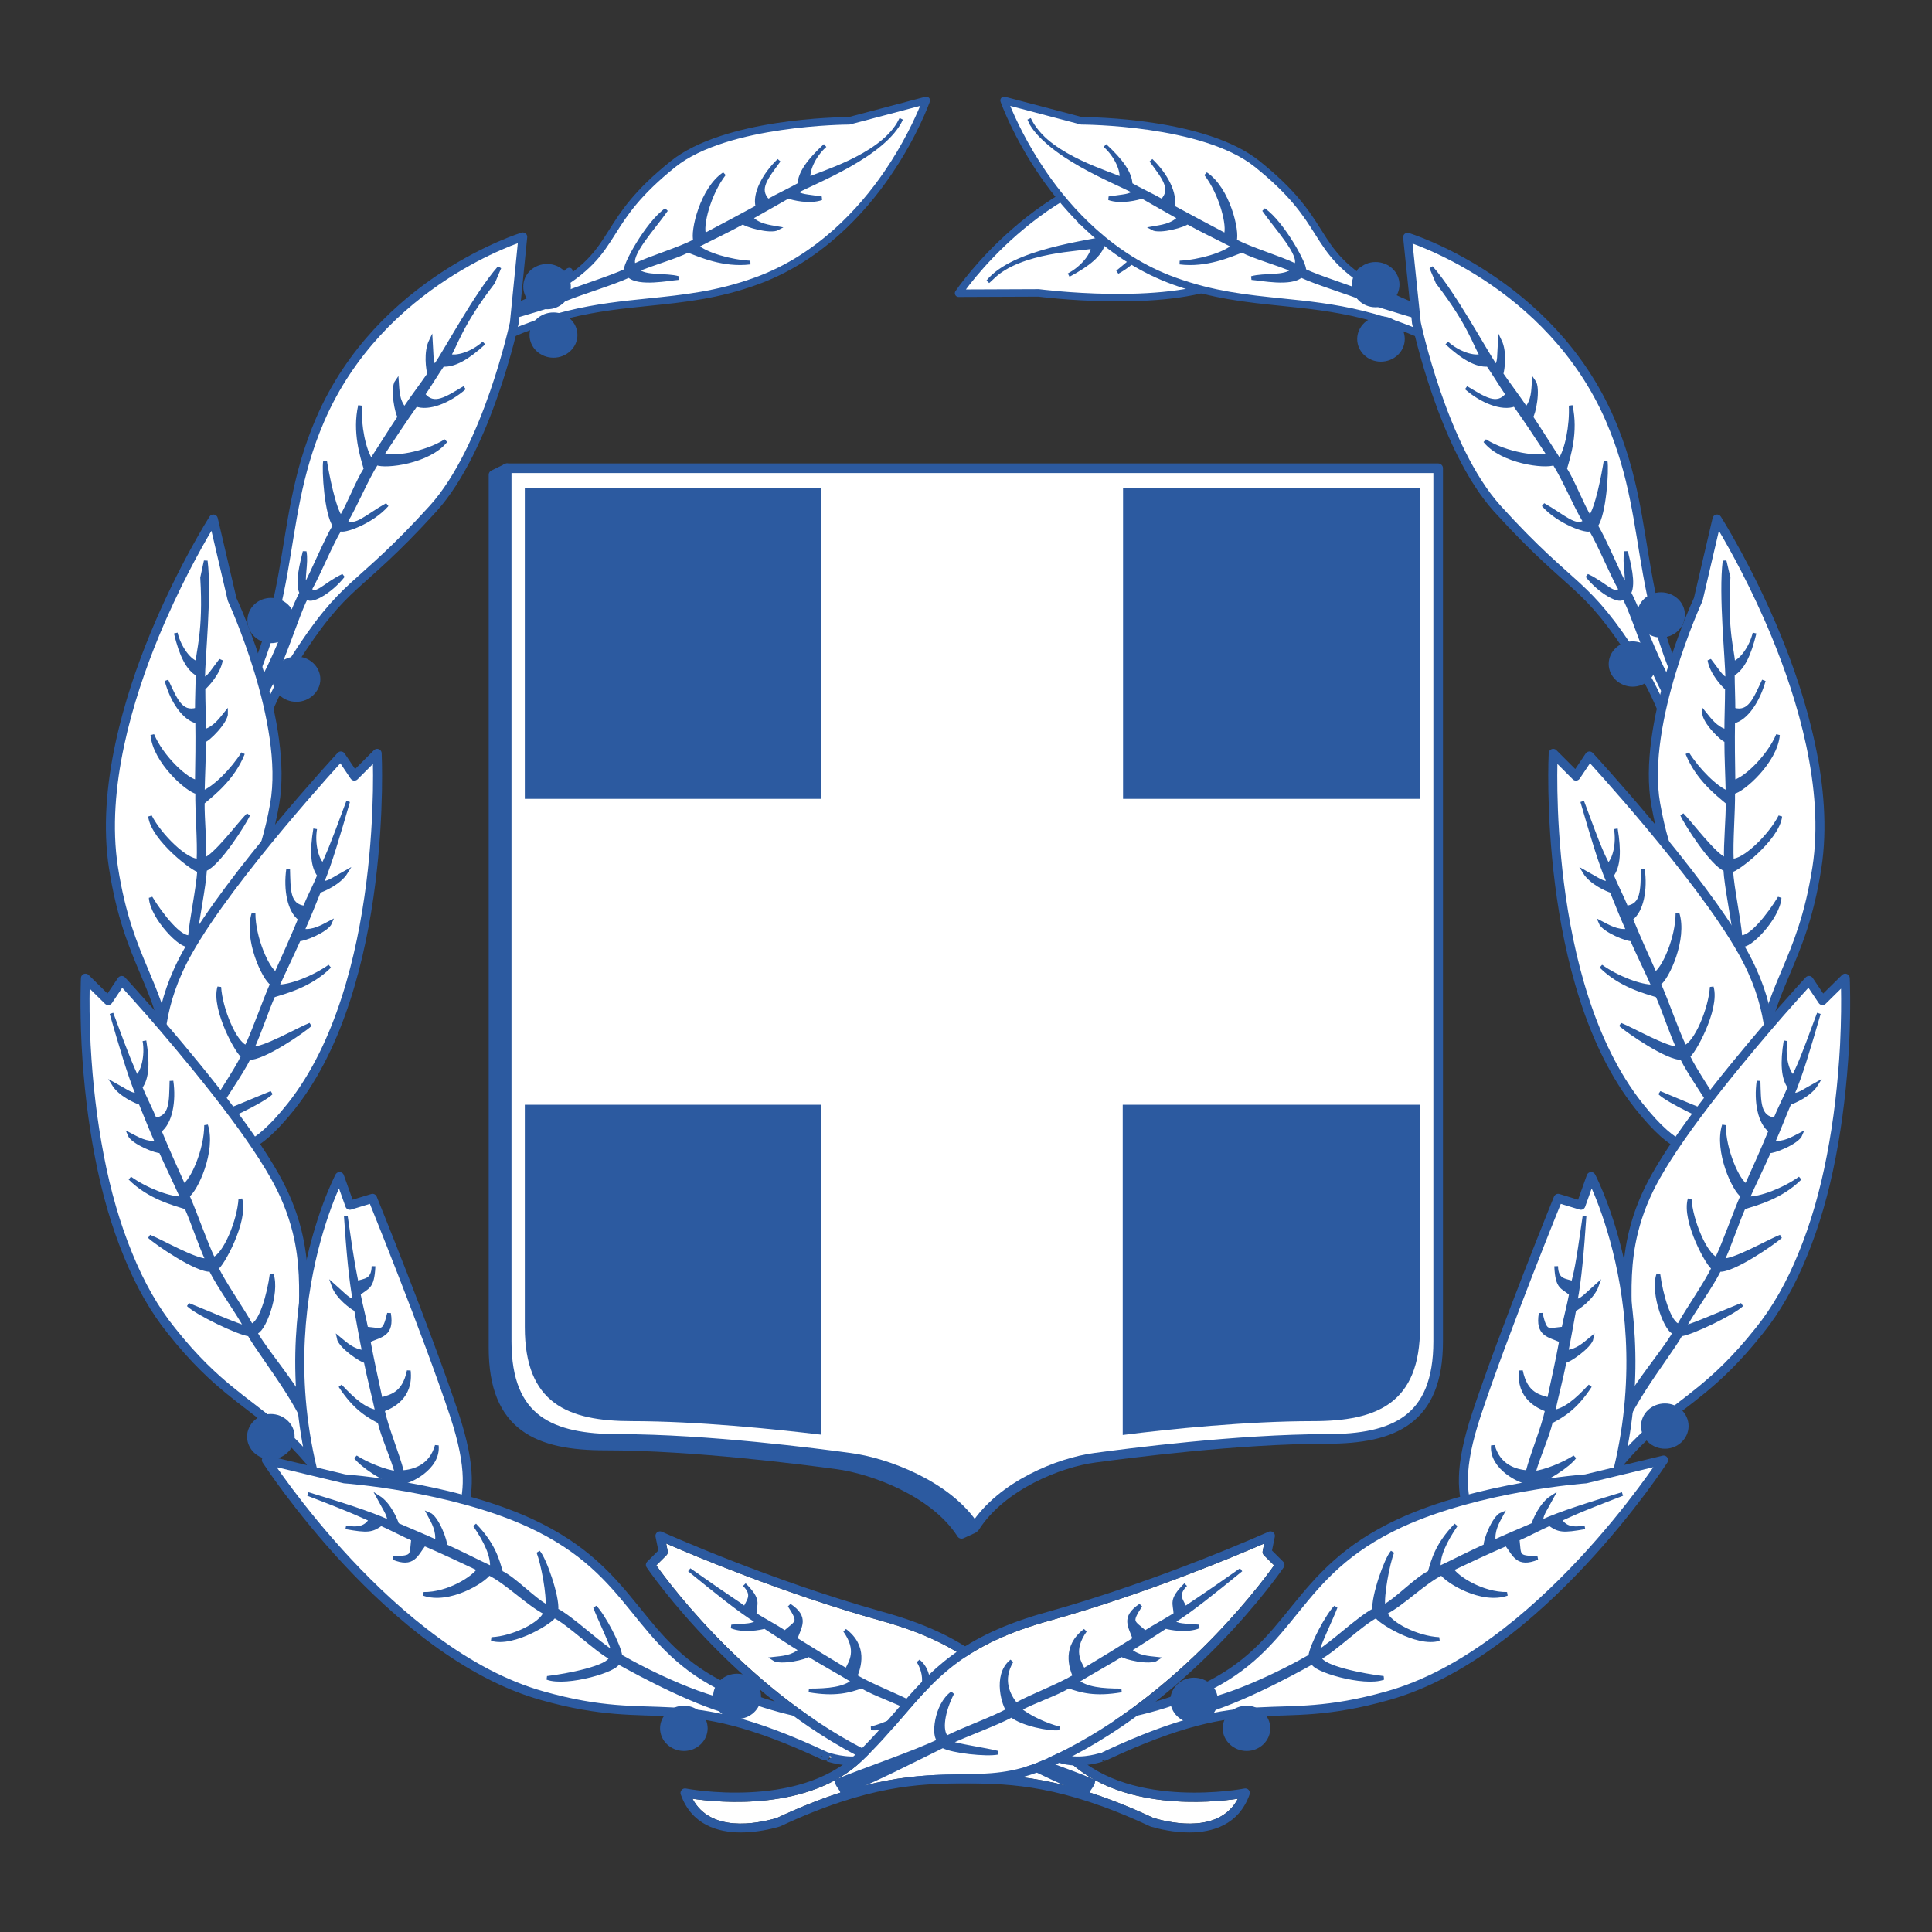 <?xml version="1.0" encoding="utf-8"?>
<!-- Generator: Adobe Illustrator 22.0.1, SVG Export Plug-In . SVG Version: 6.00 Build 0)  -->
<svg version="1.2" baseProfile="tiny" id="Layer_1" xmlns="http://www.w3.org/2000/svg" xmlns:xlink="http://www.w3.org/1999/xlink"
	 x="0px" y="0px" viewBox="0 0 1200 1200" xml:space="preserve">
<rect x="0" y="0" width="1200" height="1200" fill="#333333" stroke="none"/>
<title>Asset 1</title>
<g>
	<path fill="#2C5AA0" d="M306.518,837.246V294.928l8.399-4.1l569.956,546.417c0,48.932-274.741,14.134-277.201,55.489
		l-3.268,56.709l-7.168,3.271c-16.585-26-55.282-40.326-77.592-43.195
		c-19.654-2.659-88.44-11.667-143.721-11.667C334.369,897.853,306.518,886.388,306.518,837.246L306.518,837.246z
		 M306.518,837.246"/>
	<path fill="none" stroke="#2C5AA0" stroke-width="5.959" stroke-linecap="round" stroke-linejoin="round" d="M306.518,837.245
		V294.927l8.399-4.097l569.956,546.415c0,48.932-274.741,14.134-277.201,55.491l-3.268,56.709l-7.168,3.268
		c-16.585-26-55.282-40.326-77.592-43.195c-19.654-2.659-88.44-11.664-143.721-11.664
		C334.369,897.855,306.518,886.387,306.518,837.245L306.518,837.245z M306.518,837.245"/>
	<path fill="#FFFFFF" d="M762.037,174.551c-39.305,17.604-116.897,7.368-116.897,7.368l-49.744,0.2
		c0,0,49.953-74.723,130.404-82.293L762.037,174.551z M762.037,174.551"/>
	<path fill="none" stroke="#2C5AA0" stroke-width="4.652" stroke-linejoin="round" d="M762.037,174.55
		c-39.305,17.604-116.897,7.368-116.897,7.368l-49.744,0.2c0,0,49.953-74.723,130.404-82.29L762.037,174.55z
		 M762.037,174.55"/>
	<path fill-rule="evenodd" fill="#2C5AA0" d="M613.609,174.96c15.564-19.244,62.24-24.363,74.523-27.441
		c-1.428-3.268-5.727-4.087-14.333-7.977c7.987-0.819,17.404,4.499,19.864,6.137
		c8.396-2.247,17.192-4.706,25.801-6.956c-3.491-5.94-9.428-8.189-14.546-10.446
		c5.328-1.431,19.454,6.966,20.063,9.005c10.236-2.449,21.292-4.709,31.528-6.958
		c-4.299-6.347-18.014-14.533-29.68-18.223c16.585,2.26,29.071,12.086,35.617,16.795
		c9.218-2.05,24.363-2.05,33.58-3.89c-3.48-5.937-16.785-7.165-23.544-11.055
		c5.73,1.018,24.772,2.039,29.481,9.008c-21.494,10.845-40.127,7.777,1.019,3.887
		c1.231,2.249-20.063,25.181-33.568,30.3c10.236-9.008,30.499-21.494,27.84-28.46
		c-11.667,2.249-28.869,2.659-40.536,5.528c0.409,5.937-12.076,30.1-27.84,35.628
		c12.076-9.218,22.512-27.851,21.494-33.987c-12.076,2.869-24.363,5.727-36.237,8.806
		c0.21,8.386-9.008,18.423-20.063,24.562c9.827-8.189,18.223-13.717,12.696-22.722
		c-6.559,1.638-14.945,3.278-21.504,5.118c-1.837,6.756-9.205,12.895-21.491,19.452
		c8.596-4.506,15.145-12.905,14.945-17.612c-6.549,1.638-45.245,2.047-62.439,19.242L613.609,174.96z
		 M613.609,174.96"/>
	<path fill="none" stroke="#2C5AA0" stroke-width="2.308" d="M613.609,174.96c15.564-19.242,62.24-24.36,74.523-27.439
		c-1.428-3.271-5.727-4.089-14.333-7.979c7.987-0.819,17.404,4.499,19.864,6.139
		c8.396-2.249,17.192-4.709,25.801-6.958c-3.491-5.937-9.428-8.187-14.546-10.446
		c5.328-1.431,19.454,6.968,20.063,9.008c10.236-2.452,21.292-4.709,31.528-6.958
		c-4.299-6.349-18.014-14.536-29.68-18.223c16.585,2.257,29.071,12.084,35.617,16.793
		c9.218-2.05,24.363-2.05,33.58-3.887c-3.48-5.94-16.785-7.168-23.544-11.058
		c5.73,1.021,24.772,2.04,29.481,9.008c-21.494,10.845-40.127,7.777,1.019,3.887
		c1.231,2.249-20.063,25.181-33.568,30.3c10.236-9.005,30.499-21.491,27.84-28.46
		c-11.667,2.249-28.869,2.659-40.536,5.328c0.409,5.937-12.076,30.09-27.84,35.617
		c12.076-9.208,22.512-27.84,21.494-33.977c-12.076,2.858-24.363,5.727-36.237,8.796
		c0.21,8.399-9.008,18.425-20.063,24.572c9.827-8.187,18.223-13.717,12.696-22.732
		c-6.559,1.64-14.945,3.278-21.504,5.118c-1.837,6.758-9.205,12.905-21.491,19.454
		c8.596-4.499,15.145-12.895,14.945-17.604c-6.549,1.638-45.245,2.047-62.439,19.242L613.609,174.96z
		 M613.609,174.96"/>
	<path fill="#FFFFFF" d="M252.268,206.079c0,0,49.953-3.688,88.038-24.572c47.284-26.2,29.481-40.946,77.794-79.642
		c33.578-26.819,109.322-26.819,109.322-26.819l47.911-12.685c0,0-29.688,84.749-105.642,112.191
		c-59.778,21.701-101.545,2.858-176.477,44.833C293.214,219.384,264.145,233.51,252.268,206.079L252.268,206.079z
		 M252.268,206.079"/>
	<g>
		<path fill="none" d="M527.421,77.371c-0.75,0-75.32,0.312-107.87,26.314
			c-22.328,17.884-30.306,30.526-37.345,41.681c-8.114,12.858-15.121,23.962-40.773,38.177
			c-32.381,17.755-73.647,23.257-85.609,24.531c3.002,5.496,7.091,9.234,12.187,11.131
			c10.92,4.062,23.228-1.467,24.136-1.888c45.147-25.274,78.385-28.679,110.525-31.97
			c21.819-2.234,42.429-4.344,66.225-12.983c38.611-13.949,64.873-43.267,80.105-65.406
			c12.205-17.739,19.482-33.837,22.5-41.178l-43.486,11.513C527.823,77.345,527.623,77.371,527.421,77.371z"/>
		<path fill="#2C5AA0" d="M574.738,60.111l-47.622,12.608c-6.028,0.025-77.381,0.9-110.471,27.332
			c-22.94,18.373-31.139,31.367-38.373,42.831c-8.092,12.824-14.484,22.954-39.084,36.585
			c-37.185,20.389-86.597,24.253-87.091,24.29c-0.751,0.056-1.429,0.472-1.818,1.116
			c-0.39,0.644-0.444,1.437-0.145,2.128c3.606,8.329,9.086,13.905,16.288,16.574c3.501,1.298,7.062,1.777,10.417,1.777
			c9.27,0,16.957-3.665,17.392-3.876c0.041-0.02,0.081-0.041,0.12-0.063c44.344-24.841,77.109-28.196,108.796-31.44
			c22.114-2.264,43.002-4.403,67.335-13.237c39.816-14.385,66.803-44.514,82.43-67.256
			c16.898-24.59,24.31-45.476,24.617-46.353c0.285-0.812,0.097-1.716-0.488-2.348
			C576.456,60.148,575.571,59.891,574.738,60.111z M549.002,106.958c-15.232,22.139-41.494,51.456-80.105,65.406
			c-23.796,8.639-44.405,10.749-66.225,12.983c-32.14,3.291-65.378,6.696-110.525,31.97
			c-0.908,0.421-13.216,5.951-24.136,1.888c-5.096-1.897-9.185-5.635-12.187-11.131
			c11.962-1.274,53.228-6.776,85.609-24.531c25.652-14.215,32.659-25.319,40.773-38.177
			c7.039-11.155,15.017-23.797,37.345-41.681c32.55-26.001,107.121-26.314,107.87-26.314
			c0.201,0,0.401-0.026,0.595-0.078l43.486-11.513C568.484,73.121,561.207,89.219,549.002,106.958z"/>
	</g>
	<path fill-rule="evenodd" fill="#2C5AA0" d="M559.769,73.825c-10.236,22.512-54.051,39.098-65.305,45.245
		c2.249,2.858,6.546,2.659,15.764,4.089c-7.577,2.659-18.014,0-20.683-1.021c-7.567,4.299-15.355,8.798-23.132,13.105
		c4.709,4.908,11.055,5.528,16.793,6.549c-4.709,2.659-20.473-2.05-21.701-3.688
		c-9.218,5.118-19.454,9.824-28.869,14.743c5.727,5.118,21.082,9.617,33.368,10.236
		c-16.585,2.05-31.121-4.507-38.688-7.368c-8.396,4.299-23.142,8.189-31.528,12.076
		c4.709,4.908,18.013,2.659,25.591,4.908c-5.737,0.409-24.57,4.299-30.709-1.431
		c-10.037,4.709-29.478,10.446-39.315,14.536c-6.748-0.2-10.845,4.299-4.299,2.05
		c-17.195,7.168-65.718,16.373-79.432,33.578c0.21-2.26-2.869-4.709-3.068-7.378
		c19.242-16.373,65.515-23.132,80.46-29.678c21.903-26.822-1.848-17.404,4.709-1.64
		c9.827-4.299,29.271-10.037,39.095-14.745c-1.837-1.84,13.108-29.478,24.982-37.667
		c-7.777,11.257-24.16,28.462-19.864,34.599c10.648-5.118,27.231-9.827,37.877-15.355
		c-2.05-5.727,4.1-32.349,18.014-41.555c-9.415,12.074-14.735,32.547-12.276,38.276
		c10.848-5.73,22.103-11.667,32.959-17.604c-2.249-7.987,4.089-20.063,13.307-28.861
		c-7.577,10.438-14.126,17.806-6.759,25.181c5.737-3.278,13.714-6.966,19.452-10.236
		c0.202-6.966,5.73-14.743,15.966-24.16c-7.168,6.347-11.257,16.174-10.027,20.672
		c5.937-3.268,43.195-13.305,55.681-34.187L559.769,73.825z M559.769,73.825"/>
	<path fill="none" stroke="#2C5AA0" stroke-width="2.308" d="M559.769,73.827c-10.236,22.512-54.051,39.095-65.305,45.242
		c2.249,2.861,6.546,2.659,15.764,4.09c-7.577,2.659-18.014,0-20.683-1.018
		c-7.567,4.297-15.355,8.796-23.132,13.105c4.709,4.908,11.055,5.528,16.793,6.546
		c-4.709,2.659-20.473-2.05-21.701-3.688c-9.218,5.118-19.454,9.827-28.869,14.745
		c5.727,5.118,21.082,9.614,33.368,10.236c-16.585,2.047-31.121-4.509-38.688-7.368
		c-8.396,4.297-23.142,8.187-31.528,12.074c4.709,4.908,18.013,2.659,25.591,4.908
		c-5.737,0.412-24.57,4.299-30.709-1.428c-10.037,4.709-29.478,10.446-39.315,14.533
		c-6.748-0.2-10.845,4.299-4.299,2.05c-17.195,7.168-65.718,16.376-79.432,33.578
		c0.21-2.257-2.869-4.709-3.068-7.375c19.242-16.376,65.515-23.134,80.46-29.68
		c21.903-26.822-1.848-17.404,4.709-1.64c9.827-4.297,29.271-10.037,39.095-14.743
		c-1.837-1.84,13.108-29.481,24.982-37.667c-7.777,11.255-24.16,28.46-19.864,34.596
		c10.648-5.118,27.231-9.827,37.877-15.355c-2.05-5.727,4.1-32.347,18.014-41.554
		c-9.415,12.076-14.735,32.549-12.276,38.077c10.848-5.727,22.103-11.667,32.959-17.604
		c-2.249-7.987,4.089-20.063,13.307-28.869c-7.577,10.446-14.126,17.814-6.759,25.181
		c5.737-3.281,13.714-6.958,19.452-10.236c0.202-6.958,5.73-14.735,15.966-24.163
		c-7.168,6.349-11.257,16.176-10.027,20.683c5.937-3.278,43.195-13.305,55.681-34.187L559.769,73.827z
		 M559.769,73.827"/>
	<path fill="#FFFFFF" d="M146.626,512.96c0,0,7.787-58.35,35.016-101.135c33.98-53.429,38.688-42.373,87.421-96.015
		c33.778-37.468,50.36-115.259,50.36-115.259l5.318-53.442c0,0-88.437,26.822-125.905,113.629
		c-29.478,68.376-10.446,118.54-64.696,203.289C134.14,464.238,115.518,496.997,146.626,512.96L146.626,512.96z
		 M146.626,512.96"/>
	<path fill="none" stroke="#2C5AA0" stroke-width="5.45" stroke-linejoin="round" d="M146.626,512.96
		c0,0,7.787-58.347,35.016-101.133c33.98-53.431,38.688-42.376,87.421-96.017
		c33.778-37.465,50.36-115.259,50.36-115.259l5.318-53.441c0,0-88.437,26.822-125.905,113.631
		c-29.478,68.374-10.446,118.537-64.696,203.286C134.14,464.237,115.518,496.996,146.626,512.96L146.626,512.96z
		 M146.626,512.96"/>
	<path fill-rule="evenodd" fill="#2C5AA0" d="M310.208,166.152c-14.126,15.966-32.959,51.182-40.127,61.628
		c-2.459-2.667-1.84-6.756-2.459-16.174c-3.478,7.158-1.84,18.013-1.018,20.672
		c-4.919,7.168-10.446,14.336-15.355,21.704c-4.509-5.328-4.299-11.667-4.709-17.194
		c-3.278,4.499,0,20.672,1.638,22.103c-5.937,8.806-11.675,18.223-17.612,27.229
		c-4.499-6.137-7.567-21.901-6.958-34.187c-3.69,16.383,1.228,31.528,3.478,39.305
		c-5.118,7.987-10.436,22.323-15.354,30.3c-4.297-5.318-8.596-27.431-9.827-35.208
		c-1.018,5.73,0.822,33.368,5.94,40.127c-5.73,9.617-13.307,28.46-18.425,37.667
		c-1.848-4.09,1.231-14.326-0.21-21.494c-1.638,6.958-5.118,19.654-2.037,25.591
		c-8.808,16.376-22.932,63.877-41.358,75.744c2.249,0,4.499,3.488,7.158,3.897
		c18.223-17.402,29.691-62.856,37.468-77.182c1.64,4.499,14.945-3.079,22.722-13.105
		c-11.457,5.318-16.575,13.305-20.672,8.599c5.318-9.218,12.895-28.05,18.633-37.468
		c1.64,2.05,19.853-4.299,29.268-15.145c-11.874,6.549-20.061,15.145-25.591,10.436
		c6.149-10.027,12.496-26,19.045-36.237c5.528,2.459,32.549-0.819,42.995-13.916
		c-12.895,8.189-33.99,11.457-39.308,8.389c6.748-10.236,13.717-20.882,20.882-30.909
		c7.777,3.068,20.473-2.05,30.09-10.446c-11.055,6.556-19.042,12.284-25.591,4.097
		c3.89-5.528,8.187-12.895,12.076-18.423c6.968,0.609,15.354-4.1,25.591-13.515
		c-7.158,6.546-17.394,9.625-21.693,7.777c3.89-5.528,6.748-18.625,27.431-45.444L310.208,166.152z
		 M310.208,166.152"/>
	<path fill="none" stroke="#2C5AA0" stroke-width="2.308" d="M310.208,166.154c-14.126,15.964-32.959,51.182-40.127,61.628
		c-2.459-2.669-1.84-6.758-2.459-16.176c-3.478,7.158-1.84,18.016-1.018,20.675
		c-4.919,7.165-10.446,14.334-15.355,21.701c-4.509-5.328-4.299-11.667-4.709-17.195
		c-3.278,4.499,0,20.672,1.638,22.103c-5.937,8.806-11.675,18.223-17.612,27.231
		c-4.499-6.139-7.567-21.903-6.958-34.19c-3.69,16.386,1.228,31.531,3.478,39.308
		c-5.118,7.987-10.436,22.32-15.354,30.3c-4.297-5.32-8.596-27.431-9.827-35.208
		c-1.018,5.727,0.822,33.368,5.94,40.124c-5.73,9.617-13.307,28.46-18.425,37.667
		c-1.848-4.089,1.231-14.326-0.21-21.491c-1.638,6.956-5.118,19.651-2.037,25.591
		c-8.808,16.373-22.932,63.877-41.358,75.741c2.249,0,4.499,3.491,7.158,3.9
		c18.223-17.404,29.691-62.859,37.468-77.182c1.64,4.496,14.945-3.079,22.722-13.105
		c-11.457,5.318-16.575,13.305-20.672,8.596c5.318-9.218,12.895-28.05,18.633-37.468
		c1.64,2.05,19.853-4.297,29.268-15.145c-11.874,6.549-20.061,15.145-25.591,10.436
		c6.149-10.026,12.496-26,19.045-36.237c5.528,2.459,32.549-0.819,42.995-13.914
		c-12.895,8.187-33.99,11.454-39.308,8.386c6.748-10.236,13.717-20.882,20.882-30.909
		c7.777,3.068,20.473-2.05,30.09-10.446c-11.055,6.556-19.042,12.286-25.591,4.1
		c3.89-5.53,8.187-12.898,12.076-18.425c6.968,0.612,15.354-4.097,25.591-13.514
		c-7.158,6.549-17.394,9.627-21.693,7.777c3.89-5.528,6.748-18.622,27.431-45.444L310.208,166.154z M310.208,166.154"
		/>
	<path fill="#FFFFFF" d="M147.445,750.037c0,0-25.181-55.072-24.972-107.282c0.409-65.308,35.208-69.807,48.114-143.309
		c9.008-50.972-26.41-127.136-26.41-127.136l-11.677-49.951c0,0-76.972,120.587-62.027,216.602
		c11.877,75.754,39.927,71.654,39.105,175.249C109.778,714.409,111.618,753.315,147.445,750.037L147.445,750.037z
		 M147.445,750.037"/>
	<g>
		<path fill="none" d="M141.447,372.947l-10.116-43.27c-6.345,10.71-20.194,35.308-32.895,66.137
			c-15.697,38.099-32.809,93.786-25.193,142.714c4.715,30.076,11.991,47.379,19.027,64.113
			c10.585,25.175,20.584,48.953,20.113,111.358c0.019,0.137,0.035,0.273,0.05,0.409
			c1.145,10.192,6.452,32.988,30.834,33.018c-5.611-13.411-23.776-60.296-23.597-104.685
			c0.222-35.369,10.624-53.808,21.637-73.329c9.628-17.066,20.541-36.408,26.518-70.454
			c8.754-49.532-25.84-124.715-26.19-125.469C141.554,373.317,141.491,373.135,141.447,372.947z"/>
		<path fill="#2C5AA0" d="M135.23,321.72c-0.256-1.098-1.146-1.935-2.258-2.126c-1.111-0.188-2.228,0.305-2.835,1.255
			c-0.194,0.303-19.577,30.841-36.847,72.735c-15.989,38.787-33.407,95.568-25.587,145.809
			c4.822,30.754,12.232,48.378,19.398,65.421c10.368,24.658,20.161,47.948,19.674,109.371
			c-0.002,0.194,0.017,0.387,0.055,0.575l0.032,0.273c1.033,9.194,6.668,38.005,36.318,38.005
			c1.448,0,2.956-0.068,4.521-0.212c0.905-0.083,1.714-0.6,2.17-1.386s0.502-1.745,0.124-2.572
			c-0.249-0.545-24.922-55.137-24.717-106.099c0.212-33.91,9.806-50.914,20.914-70.603
			c9.85-17.459,21.014-37.247,27.157-72.236c8.881-50.251-23.846-122.765-26.505-128.541L135.23,321.72z
			 M167.825,498.96c-5.978,34.045-16.89,53.388-26.518,70.454c-11.013,19.52-21.416,37.959-21.637,73.329
			c-0.179,44.389,17.986,91.273,23.597,104.685c-24.382-0.029-29.688-22.825-30.834-33.018
			c-0.015-0.136-0.031-0.273-0.05-0.409c0.47-62.405-9.528-86.184-20.113-111.358
			c-7.036-16.733-14.312-34.037-19.027-64.113c-7.616-48.929,9.496-104.615,25.193-142.714
			c12.701-30.829,26.551-55.428,32.895-66.137l10.116,43.27c0.043,0.188,0.106,0.37,0.188,0.544
			C141.985,374.245,176.579,449.428,167.825,498.96z"/>
	</g>
	<path fill-rule="evenodd" fill="#2C5AA0" d="M127.791,348.36c2.669,21.092-1.638,60.806-1.638,73.502
		c3.488-0.619,5.328-4.507,11.055-11.874c-1.218,7.777-8.596,15.764-10.845,17.604c0,8.806,0.409,17.814,0.409,26.609
		c6.549-1.84,10.236-7.158,13.714-11.457c0.21,5.52-11.664,17.195-13.714,17.195
		c0,10.646-0.619,21.704-0.819,32.349c7.165-2.669,18.423-13.927,24.979-24.363
		c-6.147,15.554-18.843,25.381-24.979,30.499c-0.2,9.417,1.428,26,1.018,35.418
		c6.559-1.84,21.704-22.313,27.231-27.84c-2.249,5.318-18.835,31.321-26.822,33.987
		c-0.609,11.048-4.908,30.911-5.937,41.557c3.897-2.459,22.113-22.113,27.231-27.021
		c-2.659,6.748-21.903,28.659-27.641,31.93c-2.04,18.633-15.754,63.678-7.158,83.941
		c-1.85-1.231-5.528,0.409-7.987-0.822c-5.328-24.77,9.627-66.736,11.255-82.909
		c-3.887,2.659-22.722-16.585-23.541-29.071c6.559,10.848,18.423,25.793,24.363,24.363
		c0.819-10.646,5.118-30.509,5.737-41.355c-2.459,0.609-28.869-19.244-30.51-33.578
		c6.147,12.084,22.722,28.25,30.1,27.439c0.609-11.874-1.031-30.3-0.822-42.384
		c-5.937-1.021-26.41-19.035-27.84-35.617c5.929,14.124,21.494,28.449,27.631,29.069
		c0.21-12.286,0.409-24.979,0.21-37.266c-8.187-1.84-15.764-13.095-19.042-25.591
		c5.528,11.675,8.806,20.882,18.832,18.024c0-6.758,0.409-15.355,0.409-21.913
		c-6.137-3.478-10.236-12.076-13.504-25.591c2.249,9.417,8.798,17.814,13.504,18.633
		c0-6.756,4.919-19.242,2.871-53.019L127.791,348.36z M127.791,348.36"/>
	<path fill="none" stroke="#2C5AA0" stroke-width="2.308" d="M127.791,348.359c2.669,21.092-1.638,60.809-1.638,73.505
		c3.488-0.622,5.328-4.509,11.055-11.877c-1.218,7.777-8.596,15.764-10.845,17.604c0,8.806,0.409,17.814,0.409,26.609
		c6.549-1.837,10.236-7.158,13.714-11.454c0.21,5.517-11.664,17.195-13.714,17.195
		c0,10.646-0.619,21.701-0.819,32.347c7.165-2.669,18.423-13.924,24.979-24.36
		c-6.147,15.554-18.843,25.381-24.979,30.499c-0.2,9.415,1.428,26,1.018,35.415
		c6.559-1.837,21.704-22.31,27.231-27.838c-2.249,5.318-18.835,31.318-26.822,33.987
		c-0.609,11.045-4.908,30.909-5.937,41.555c3.897-2.459,22.113-22.113,27.231-27.021
		c-2.659,6.748-21.903,28.662-27.641,31.93c-2.04,18.633-15.754,63.678-7.158,83.941
		c-1.85-1.231-5.528,0.409-7.987-0.819c-5.328-24.772,9.627-66.739,11.255-82.912
		c-3.887,2.659-22.722-16.583-23.541-29.069c6.559,10.845,18.423,25.791,24.363,24.36
		c0.819-10.646,5.118-30.509,5.737-41.355c-2.459,0.609-28.869-19.242-30.51-33.578
		c6.147,12.087,22.722,28.25,30.1,27.441c0.609-11.877-1.031-30.3-0.822-42.386
		c-5.937-1.019-26.41-19.032-27.84-35.617c5.929,14.126,21.494,28.449,27.631,29.071
		c0.21-12.286,0.409-24.982,0.21-37.268c-8.187-1.84-15.764-13.095-19.042-25.591
		c5.528,11.677,8.806,20.882,18.832,18.024c0-6.758,0.409-15.355,0.409-21.911
		c-6.137-3.48-10.236-12.076-13.504-25.591c2.249,9.415,8.798,17.811,13.504,18.633
		c0-6.759,4.919-19.244,2.871-53.022L127.791,348.359z M127.791,348.359"/>
	<path fill="#FFFFFF" d="M84.599,751.465c31.938-56.909-4.509-95.605,32.137-160.504
		c26.62-47.292,94.996-121.406,94.996-121.406l8.396,12.496l14.126-14.126c0,0,7.168,142.69-53.232,219.053
		c-47.701,59.988-39.515-12.286-90.078,78.211L84.599,751.465z M84.599,751.465"/>
	<path fill="none" stroke="#2C5AA0" stroke-width="5.607" stroke-linejoin="round" d="M84.599,751.467
		c31.938-56.912-4.509-95.608,32.137-160.504c26.62-47.295,94.996-121.409,94.996-121.409l8.396,12.496
		l14.126-14.124c0,0,7.168,142.687-53.232,219.051c-47.701,59.99-39.515-12.284-90.078,78.213L84.599,751.467z
		 M84.599,751.467"/>
	<path fill-rule="evenodd" fill="#2C5AA0" d="M216.241,497.816c-5.937,20.473-11.265,38.686-16.173,50.363
		c3.478,0.819,6.756-2.05,14.943-6.559c-4.097,6.758-14.124,11.058-16.793,11.877
		c-3.268,7.987-6.549,16.383-10.236,24.57c6.759,0.822,12.087-2.459,17.205-5.118
		c-2.05,5.118-17.404,11.058-19.454,10.438c-4.299,9.625-9.208,19.651-13.515,29.279
		c7.577,0.409,22.523-5.328,32.557-12.486c-11.874,11.867-27.229,15.764-35.006,18.213
		c-3.89,8.606-9.008,24.363-13.105,32.759c6.756,0.819,28.659-11.877,36.027-14.735
		c-4.089,3.89-29.68,21.494-38.077,20.672c-4.908,10.037-16.785,26.412-21.903,35.827
		c4.499-0.819,29.071-11.465,35.827-14.124c-5.118,5.118-31.328,17.814-37.874,18.423
		c-9.218,16.174-39.717,52.211-39.717,74.313c-1.228-1.84-5.328-1.84-6.958-3.887
		c4.908-24.772,35.208-57.531,42.985-71.857c-4.709,1.021-14.536-24.16-10.236-36.037
		c1.64,12.496,6.759,30.919,12.696,31.94c5.118-9.417,16.795-26,21.502-35.827
		c-2.669-0.409-18.843-29.071-14.743-42.785c0.819,13.515,9.625,35.008,16.782,37.258
		c5.118-10.646,11.058-28.25,15.974-39.308c-5.118-3.278-16.583-27.84-11.465-43.814
		c0,15.355,8.596,34.809,13.924,37.678c5.118-11.265,10.236-22.732,14.945-34.19
		c-6.756-4.916-9.215-18.223-7.378-30.919c0.412,12.898-0.2,22.722,10.236,23.953
		c2.459-6.139,6.559-13.916,9.008-20.063c-4.299-5.727-4.709-15.145-2.449-28.869
		c-1.64,9.425,1.228,19.861,4.908,22.523C203.546,530.774,204.564,529.543,216.241,497.816L216.241,497.816z
		 M216.241,497.816"/>
	<path fill="none" stroke="#2C5AA0" stroke-width="2.308" d="M216.241,497.815c-5.937,20.473-11.265,38.688-16.173,50.363
		c3.478,0.819,6.756-2.05,14.943-6.556c-4.097,6.756-14.124,11.055-16.793,11.874
		c-3.268,7.987-6.549,16.383-10.236,24.572c6.759,0.819,12.087-2.459,17.205-5.118
		c-2.05,5.118-17.404,11.055-19.454,10.436c-4.299,9.627-9.208,19.654-13.515,29.279
		c7.577,0.409,22.523-5.328,32.557-12.486c-11.874,11.867-27.229,15.764-35.006,18.216
		c-3.89,8.606-9.008,24.36-13.105,32.756c6.756,0.822,28.659-11.874,36.027-14.735
		c-4.089,3.89-29.68,21.494-38.077,20.675c-4.908,10.034-16.785,26.41-21.903,35.827
		c4.499-0.821,29.071-11.467,35.827-14.126c-5.118,5.118-31.328,17.814-37.874,18.423
		c-9.218,16.176-39.717,52.213-39.717,74.314c-1.228-1.837-5.328-1.837-6.958-3.887
		c4.908-24.772,35.208-57.531,42.985-71.854c-4.709,1.019-14.536-24.163-10.236-36.037
		c1.64,12.493,6.759,30.919,12.696,31.937c5.118-9.418,16.795-26,21.502-35.827
		c-2.669-0.409-18.843-29.069-14.743-42.785c0.819,13.517,9.625,35.008,16.782,37.258
		c5.118-10.646,11.058-28.25,15.974-39.305c-5.118-3.281-16.583-27.84-11.465-43.814
		c0,15.355,8.596,34.806,13.924,37.675c5.118-11.265,10.236-22.732,14.945-34.187
		c-6.756-4.918-9.215-18.223-7.378-30.919c0.412,12.895-0.2,22.722,10.236,23.951
		c2.459-6.137,6.559-13.914,9.008-20.063c-4.299-5.727-4.709-15.145-2.449-28.869
		c-1.64,9.428,1.228,19.864,4.908,22.523C203.546,530.773,204.564,529.545,216.241,497.815L216.241,497.815z
		 M216.241,497.815"/>
	<path fill="#FFFFFF" d="M277.45,971.757c0,0-49.132-35.216-74.723-80.87c-13.927-24.772-14.745-46.064-14.536-67.557
		c0.409-18.633,1.64-37.266-3.688-58.55c-2.659-10.646-6.958-22.11-13.916-34.397
		c-9.005-15.974-22.733-35.008-37.056-53.232c-14.336-18.223-29.071-35.617-40.127-48.313
		c-10.646-12.076-17.814-19.861-17.814-19.861l-8.396,12.493l-14.126-13.924c0,0-0.819,16.583,0.409,41.555
		c1.021,19.244,3.281,43.405,8.189,68.796c3.887,20.473,9.625,41.555,17.814,61.418
		c6.956,17.195,15.764,33.368,27.019,47.292c13.315,16.785,24.572,27.431,35.218,36.229
		c27.229,22.523,49.132,31.528,85.579,96.844C227.087,959.471,247.769,992.23,277.45,971.757L277.45,971.757z
		 M277.45,971.757"/>
	<g>
		<path fill="none" d="M200.283,892.261c-14.133-25.139-15.111-46.963-14.896-68.957
			c0.046-2.092,0.101-4.149,0.156-6.211c0.436-16.256,0.888-33.065-3.76-51.63
			c-2.892-11.58-7.352-22.602-13.636-33.698c-7.978-14.151-20.365-31.941-36.821-52.882
			c-15.01-19.079-30.057-36.743-40.036-48.201c-6.92-7.85-12.408-13.928-15.363-17.179l-6.406,9.533
			c-0.465,0.693-1.215,1.143-2.046,1.227c-0.836,0.078-1.656-0.207-2.249-0.794l-9.544-9.409
			c-0.132,7.009-0.169,19.364,0.596,34.906c1.276,24.04,4.016,47.056,8.142,68.398
			c4.22,22.227,10.159,42.707,17.652,60.882c7.354,18.177,16.303,33.851,26.608,46.601
			c14.405,18.157,26.176,28.684,34.823,35.828c4.666,3.859,9.238,7.367,13.659,10.76
			c21.659,16.619,42.117,32.317,72.51,86.752c0.003,0.005,0.006,0.009,0.009,0.014
			c1.64,2.412,10.49,14.567,23.653,17.028c6.293,1.176,12.731-0.064,19.177-3.684
			C260.98,962.644,222.03,930.888,200.283,892.261z"/>
		<path fill="none" d="M225.047,961.356c0.504,0.728,1.353,1.131,2.229,1.131c0.016,0,0.032,0,0.048-0.001
			C226.417,962.491,225.591,962.09,225.047,961.356z"/>
		<path fill="#2C5AA0" d="M279.089,969.484c-0.486-0.351-48.938-35.602-73.919-79.973
			c-13.473-23.964-14.391-44.138-14.176-66.119c0.045-2.049,0.1-4.098,0.155-6.149
			c0.447-16.634,0.908-33.833-3.925-53.141c-3.016-12.076-7.66-23.558-14.194-35.097
			c-8.114-14.395-20.662-32.424-37.294-53.589c-15.082-19.172-30.194-36.912-40.227-48.432
			c-10.544-11.96-17.782-19.829-17.854-19.907c-0.582-0.632-1.42-0.955-2.276-0.897
			c-0.856,0.065-1.635,0.519-2.114,1.232l-6.51,9.688l-11.717-11.552c-0.787-0.777-1.957-1.019-2.986-0.616
			c-1.03,0.401-1.728,1.37-1.782,2.474c-0.008,0.168-0.811,17.012,0.41,41.845
			c1.29,24.308,4.061,47.582,8.235,69.168c4.289,22.59,10.337,43.438,17.969,61.946
			c7.554,18.673,16.785,34.824,27.422,47.985c14.714,18.547,26.77,29.326,35.627,36.645
			c4.744,3.924,9.357,7.464,13.818,10.887c21.204,16.27,41.231,31.638,71.099,85.166
			c0.06,0.108,0.127,0.211,0.198,0.308c1.863,2.738,11.915,16.516,27.258,19.384
			c1.9,0.355,3.804,0.533,5.709,0.533c7.028,0,14.079-2.413,21.028-7.207c0.75-0.517,1.202-1.367,1.211-2.278
			C280.263,970.877,279.829,970.018,279.089,969.484z M227.276,962.487c-0.876,0-1.725-0.403-2.229-1.131
			c0.544,0.733,1.371,1.135,2.277,1.13C227.309,962.487,227.292,962.487,227.276,962.487z M253.335,975.229
			c-13.164-2.461-22.013-14.616-23.653-17.028c-0.003-0.005-0.006-0.009-0.009-0.014
			c-30.393-54.435-50.851-70.133-72.51-86.752c-4.421-3.393-8.993-6.9-13.659-10.76
			c-8.647-7.144-20.418-17.671-34.823-35.828c-10.305-12.75-19.254-28.424-26.608-46.601
			c-7.494-18.175-13.432-38.655-17.652-60.882c-4.127-21.343-6.866-44.358-8.142-68.398
			c-0.764-15.542-0.728-27.898-0.596-34.906l9.544,9.409c0.594,0.587,1.414,0.872,2.249,0.794
			c0.831-0.084,1.581-0.533,2.046-1.227l6.406-9.533c2.955,3.251,8.443,9.329,15.363,17.179
			c9.979,11.458,25.026,29.122,40.036,48.201c16.456,20.94,28.843,38.73,36.821,52.882
			c6.284,11.097,10.745,22.118,13.636,33.698c4.647,18.564,4.196,35.374,3.76,51.63
			c-0.055,2.062-0.11,4.119-0.156,6.211c-0.215,21.994,0.763,43.818,14.896,68.957
			c21.747,38.627,60.697,70.384,72.229,79.284C266.066,975.165,259.628,976.404,253.335,975.229z"/>
	</g>
	<path fill-rule="evenodd" fill="#2C5AA0" d="M69.244,629.45c5.937,20.473,11.255,38.696,16.173,50.36
		c-3.48,0.822-6.758-2.04-14.945-6.546c4.1,6.756,14.126,11.055,16.785,11.874
		c3.278,7.987,6.556,16.376,10.236,24.562c-6.758,0.819-12.076-2.449-17.194-5.118
		c2.05,5.118,17.404,11.055,19.452,10.446c4.299,9.617,9.208,19.654,13.507,29.279
		c-7.577,0.409-22.523-5.328-32.549-12.493c11.877,11.874,27.231,15.764,35.008,18.223
		c3.887,8.596,9.005,24.36,13.105,32.756c-6.758,0.822-28.659-11.874-36.037-14.743
		c4.097,3.887,29.688,21.502,38.087,20.683c4.908,10.027,16.783,26.41,21.901,35.827
		c-4.509-0.822-29.069-11.467-35.827-14.126c5.118,5.118,31.318,17.803,37.877,18.423
		c9.208,16.176,39.715,52.203,39.715,74.313c1.231-1.837,5.32-1.837,6.958-3.887
		c-4.908-24.772-35.208-57.531-42.995-71.864c4.709,1.029,14.536-24.153,10.236-36.027
		c-1.638,12.486-6.756,30.909-12.685,31.938c-5.118-9.415-16.793-26-21.502-35.827
		c2.659-0.409,18.832-29.069,14.745-42.785c-0.821,13.507-9.627,35.008-16.795,37.258
		c-5.118-10.646-11.055-28.25-15.964-39.305c5.118-3.281,16.583-27.851,11.465-43.814
		c0,15.355-8.596,34.806-13.924,37.665c-5.118-11.255-10.236-22.722-14.945-34.187
		c6.758-4.908,9.218-18.223,7.368-30.909c-0.409,12.895,0.21,22.722-10.236,23.951
		c-2.449-6.147-6.546-13.924-9.005-20.063c4.297-5.737,4.706-15.152,2.459-28.869
		c1.638,9.418-1.021,19.864-4.908,22.523C81.937,662.416,80.909,661.188,69.244,629.45L69.244,629.45z
		 M69.244,629.45"/>
	<path fill="none" stroke="#2C5AA0" stroke-width="2.308" d="M69.244,629.449c5.937,20.473,11.255,38.696,16.173,50.363
		c-3.48,0.819-6.758-2.04-14.945-6.549c4.1,6.759,14.126,11.055,16.785,11.877
		c3.278,7.987,6.556,16.373,10.236,24.56c-6.758,0.822-12.076-2.449-17.194-5.118
		c2.05,5.118,17.404,11.058,19.452,10.446c4.299,9.617,9.208,19.654,13.507,29.281
		c-7.577,0.409-22.523-5.328-32.549-12.496c11.877,11.874,27.231,15.764,35.008,18.223
		c3.887,8.596,9.005,24.36,13.105,32.759c-6.758,0.819-28.659-11.877-36.037-14.745
		c4.097,3.89,29.688,21.502,38.087,20.683c4.908,10.027,16.783,26.41,21.901,35.827
		c-4.509-0.819-29.069-11.465-35.827-14.126c5.118,5.118,31.318,17.806,37.877,18.425
		c9.208,16.174,39.715,52.2,39.715,74.314c1.231-1.84,5.32-1.84,6.958-3.89
		c-4.908-24.77-35.208-57.528-42.995-71.864c4.709,1.031,14.536-24.15,10.236-36.027
		c-1.638,12.486-6.756,30.909-12.685,31.94c-5.118-9.418-16.793-26.003-21.502-35.827
		c2.659-0.412,18.832-29.071,14.745-42.785c-0.821,13.504-9.627,35.006-16.795,37.255
		c-5.118-10.646-11.055-28.25-15.964-39.305c5.118-3.278,16.583-27.851,11.465-43.814
		c0,15.355-8.596,34.806-13.924,37.667c-5.118-11.257-10.236-22.722-14.945-34.19
		c6.758-4.908,9.218-18.223,7.368-30.909c-0.409,12.895,0.21,22.722-10.236,23.953
		c-2.449-6.149-6.546-13.927-9.005-20.063c4.297-5.737,4.706-15.155,2.459-28.872
		c1.638,9.418-1.021,19.864-4.908,22.523C81.937,662.418,80.909,661.187,69.244,629.449L69.244,629.449z
		 M69.244,629.449"/>
	<path fill="#FFFFFF" d="M289.736,996.529c-20.473-61.828,15.764-47.704-7.777-118.537
		c-17.205-51.594-50.573-133.684-50.573-133.684l-14.126,4.299l-6.346-17.814c0,0-54.25,102.563-2.05,226.631
		c20.473,48.523,29.691-57.94,62.038,40.536C373.876,1082.107,300.382,1021.71,289.736,996.529L289.736,996.529z
		 M289.736,996.529"/>
	<path fill="none" stroke="#2C5AA0" stroke-width="5.607" stroke-linejoin="round" d="M289.736,996.528
		c-20.473-61.828,15.764-47.702-7.777-118.537c-17.205-51.591-50.573-133.682-50.573-133.682l-14.126,4.297
		l-6.346-17.814c0,0-54.25,102.566-2.05,226.631c20.473,48.523,29.691-57.94,62.038,40.536
		C373.876,1082.109,300.382,1021.71,289.736,996.528L289.736,996.528z M289.736,996.528"/>
	<path fill-rule="evenodd" fill="#2C5AA0" d="M214.8,755.355c1.441,21.292,3.081,40.134,5.53,52.62
		c-3.68,0-6.139-3.278-13.307-9.625c2.659,7.575,11.667,13.924,14.126,15.152
		c1.64,8.598,3.068,17.404,4.919,26.203c-6.968-0.612-11.268-4.908-15.764-8.598
		c1.018,5.328,14.733,14.536,16.782,14.336c2.05,10.436,4.919,21.082,7.168,31.528
		c-7.577-1.228-14.536-7.168-22.932-16.174c9.218,14.124,17.195,18.423,24.363,22.313
		c2.047,9.215,8.396,22.722,10.646,31.727c-6.758-0.609-18.835-5.528-25.381-9.827
		c3.268,4.709,17.804,14.945,26,15.974c31.528,106.044,55.681,127.745,3.887-0.619
		c2.661,0.21,21.903-8.187,20.473-22.512c-3.688,13.098-14.124,15.966-21.502,16.575
		c-2.858-11.457-9.617-27.021-12.076-38.686c5.53-2.05,18.014-7.787,16.176-24.363
		c-3.071,14.945-11.467,15.964-17.404,17.803c-2.659-12.076-5.318-24.36-7.577-36.436
		c7.577-3.478,14.945-3.478,12.696-16.995c-3.068,12.486-3.68,10.446-14.126,9.417
		c-1.228-6.549-3.478-14.945-4.706-21.491c5.328-4.709,8.596-3.281,9.215-17.205
		c-0.21,9.627-6.147,8.606-10.446,10.446C220.331,790.161,219.509,788.733,214.8,755.355L214.8,755.355z
		 M214.8,755.355"/>
	<path fill="none" stroke="#2C5AA0" stroke-width="2.308" d="M214.8,755.354c1.441,21.292,3.081,40.137,5.53,52.623
		c-3.68,0-6.139-3.281-13.307-9.627c2.659,7.578,11.667,13.924,14.126,15.155c1.64,8.596,3.068,17.402,4.919,26.2
		c-6.968-0.609-11.268-4.908-15.764-8.596c1.018,5.328,14.733,14.533,16.782,14.334
		c2.05,10.436,4.919,21.082,7.168,31.528c-7.577-1.228-14.536-7.165-22.932-16.174
		c9.218,14.126,17.195,18.423,24.363,22.313c2.047,9.215,8.396,22.722,10.646,31.728
		c-6.758-0.609-18.835-5.528-25.381-9.825c3.268,4.706,17.804,14.943,26,15.974
		c31.528,106.041,55.681,127.745,3.887-0.619c2.661,0.21,21.903-8.189,20.473-22.512
		c-3.688,13.095-14.124,15.964-21.502,16.573c-2.858-11.454-9.617-27.019-12.076-38.686
		c5.53-2.05,18.014-7.787,16.176-24.363c-3.071,14.945-11.467,15.966-17.404,17.806
		c-2.659-12.076-5.318-24.363-7.577-36.439c7.577-3.478,14.945-3.478,12.696-16.992
		c-3.068,12.486-3.68,10.446-14.126,9.415c-1.228-6.546-3.478-14.945-4.706-21.491
		c5.328-4.709,8.596-3.278,9.215-17.205c-0.21,9.627-6.147,8.606-10.446,10.446
		C220.331,790.163,219.509,788.732,214.8,755.354L214.8,755.354z M214.8,755.354"/>
	<path fill="#FFFFFF" d="M560.59,1071.252c0,0-60.4,0-107.894-21.901c-59.169-27.441-55.678-72.067-123.445-103.395
		c-49.342-22.722-115.269-27.431-115.269-27.431l-48.513-11.664c0,0,77.592,120.167,171.349,146.378
		c73.914,20.882,81.891-6.549,175.659,37.468C512.476,1090.706,548.514,1105.239,560.59,1071.252L560.59,1071.252z
		 M560.59,1071.252"/>
	<path fill="none" stroke="#2C5AA0" stroke-width="5.607" stroke-linejoin="round" d="M560.59,1071.251
		c0,0-60.4,0-107.894-21.901c-59.169-27.441-55.678-72.064-123.445-103.392
		c-49.342-22.722-115.269-27.431-115.269-27.431l-48.513-11.667c0,0,77.592,120.167,171.349,146.377
		c73.914,20.885,81.891-6.546,175.659,37.468C512.476,1090.705,548.514,1105.241,560.59,1071.251L560.59,1071.251z
		 M560.59,1071.251"/>
	<g>
		<path fill="#FFFFFF" d="M663.686,1093.761c-9.994-9.506-17.852-18.624-25.45-27.441
			c-20.934-24.291-39.012-45.27-91.29-59.722c-59.995-16.749-116.458-40.598-133.199-47.895l0.962,4.716
			c0.189,0.923-0.099,1.879-0.765,2.544l-6.322,6.316c9.024,12.665,63.509,85.706,143.256,120.981
			c18.595,8.282,33.834,8.524,51.48,8.804c25.887,0.41,58.096,0.921,114.149,27.134
			c0.154,0.039,0.304,0.082,0.447,0.123c12.278,3.541,40.703,8.982,51.913-12.077
			C751.678,1119.753,696.561,1124.859,663.686,1093.761z"/>
		<path fill="#2C5AA0" d="M772.957,1110.877c-0.686,0.138-69.017,13.243-105.412-21.185
			c-9.787-9.309-17.552-18.319-25.061-27.034c-21.53-24.983-40.124-46.56-94.038-61.463
			c-70.819-19.773-136.718-49.507-137.375-49.805c-0.958-0.435-2.081-0.296-2.906,0.361
			c-0.824,0.657-1.21,1.721-0.999,2.753l1.746,8.557l-6.92,6.913c-0.949,0.948-1.093,2.436-0.344,3.549
			c0.574,0.853,58.388,85.686,146.954,124.861c19.636,8.745,35.406,8.995,53.666,9.285
			c25.39,0.402,56.988,0.902,112.106,26.72c0.218,0.102,0.443,0.174,0.673,0.217
			c0.085,0.023,0.204,0.059,0.352,0.102c4.597,1.325,13.525,3.459,23.287,3.459c14.456,0,30.737-4.682,37.459-23.602
			c0.338-0.95,0.14-2.009-0.52-2.772C774.966,1111.03,773.944,1110.679,772.957,1110.877z M716.953,1129.319
			c-0.144-0.041-0.293-0.084-0.447-0.123c-56.054-26.213-88.263-26.724-114.149-27.134
			c-17.645-0.279-32.885-0.521-51.48-8.804c-79.747-35.274-134.232-108.315-143.256-120.981l6.322-6.316
			c0.666-0.665,0.954-1.621,0.765-2.544l-0.962-4.716c16.741,7.298,73.204,31.146,133.199,47.895
			c52.279,14.452,70.357,35.431,91.29,59.722c7.599,8.817,15.456,17.936,25.45,27.441
			c32.875,31.099,87.992,25.992,105.181,23.481C757.656,1138.302,729.231,1132.86,716.953,1129.319z"/>
	</g>
	<path fill="#2C5AA0" d="M331.7,208.119c0,6.147,5.328,11.265,12.087,11.265c6.546,0,12.076-5.118,12.076-11.265
		c0-6.139-5.32-11.257-12.076-11.257C337.028,196.861,331.7,201.98,331.7,208.119L331.7,208.119z
		 M331.7,208.119"/>
	<path fill="none" stroke="#2C5AA0" stroke-width="5.595" stroke-linecap="round" stroke-linejoin="round" d="M331.7,208.118
		c0,6.149,5.328,11.268,12.087,11.268c6.546,0,12.076-5.118,12.076-11.268c0-6.137-5.32-11.255-12.076-11.255
		C337.028,196.863,331.7,201.981,331.7,208.118L331.7,208.118z M331.7,208.118"/>
	<path fill="#2C5AA0" d="M327.812,178.029c0,6.139,5.328,11.257,12.084,11.257c6.549,0,11.867-5.118,11.867-11.257
		c0-6.147-5.318-11.265-11.867-11.265C333.14,166.764,327.812,171.682,327.812,178.029L327.812,178.029z
		 M327.812,178.029"/>
	<path fill="none" stroke="#2C5AA0" stroke-width="5.595" stroke-linecap="round" stroke-linejoin="round" d="M327.812,178.028
		c0,6.139,5.328,11.258,12.084,11.258c6.549,0,11.867-5.118,11.867-11.258c0-6.147-5.318-11.265-11.867-11.265
		C333.14,166.763,327.812,171.682,327.812,178.028L327.812,178.028z M327.812,178.028"/>
	<path fill="#2C5AA0" d="M172.018,421.862c0,6.139,5.318,11.257,12.074,11.257c6.559,0,12.087-5.118,12.087-11.257
		c0-6.147-5.328-11.265-12.087-11.265C177.335,410.596,172.018,415.715,172.018,421.862L172.018,421.862z
		 M172.018,421.862"/>
	<path fill="none" stroke="#2C5AA0" stroke-width="5.595" stroke-linecap="round" stroke-linejoin="round" d="M172.018,421.863
		c0,6.137,5.318,11.255,12.074,11.255c6.559,0,12.087-5.118,12.087-11.255c0-6.149-5.328-11.268-12.087-11.268
		C177.335,410.596,172.018,415.714,172.018,421.863L172.018,421.863z M172.018,421.863"/>
	<path fill="#2C5AA0" d="M156.463,385.415c0,6.147,5.318,11.265,11.864,11.265c6.559,0,12.087-5.118,12.087-11.265
		c0-6.137-5.328-11.255-12.087-11.255C161.781,374.16,156.463,379.069,156.463,385.415L156.463,385.415z
		 M156.463,385.415"/>
	<path fill="none" stroke="#2C5AA0" stroke-width="5.595" stroke-linecap="round" stroke-linejoin="round" d="M156.463,385.414
		c0,6.149,5.318,11.268,11.864,11.268c6.559,0,12.087-5.118,12.087-11.268c0-6.137-5.328-11.255-12.087-11.255
		C161.781,374.159,156.463,379.068,156.463,385.414L156.463,385.414z M156.463,385.414"/>
	<path fill="#2C5AA0" d="M156.254,892.325c0,6.139,5.328,11.257,11.874,11.257c6.549,0,12.076-5.118,12.076-11.257
		c0-6.147-5.318-11.265-12.076-11.265C161.781,881.06,156.254,886.178,156.254,892.325L156.254,892.325z
		 M156.254,892.325"/>
	<path fill="none" stroke="#2C5AA0" stroke-width="5.595" stroke-linecap="round" stroke-linejoin="round" d="M156.254,892.324
		c0,6.139,5.328,11.257,11.874,11.257c6.549,0,12.076-5.118,12.076-11.257c0-6.147-5.318-11.265-12.076-11.265
		C161.781,881.059,156.254,886.177,156.254,892.324L156.254,892.324z M156.254,892.324"/>
	<path fill="#2C5AA0" d="M412.772,1073.501c0,6.147,5.328,11.265,12.084,11.265c6.549,0,11.877-5.118,11.877-11.265
		c0-6.137-5.328-11.255-11.877-11.255C418.1,1062.246,412.772,1067.364,412.772,1073.501L412.772,1073.501z
		 M412.772,1073.501"/>
	<path fill="none" stroke="#2C5AA0" stroke-width="5.595" stroke-linecap="round" stroke-linejoin="round" d="M412.772,1073.5
		c0,6.149,5.328,11.268,12.084,11.268c6.549,0,11.877-5.118,11.877-11.268c0-6.137-5.328-11.255-11.877-11.255
		C418.1,1062.246,412.772,1067.364,412.772,1073.5L412.772,1073.5z M412.772,1073.5"/>
	<path fill-rule="evenodd" fill="#2C5AA0" d="M428.126,975.035c16.583,13.507,31.328,25.381,42.174,32.14
		c-2.449,2.659-6.746,2.249-15.964,3.068c7.368,3.071,18.014,1.021,20.672,0.21
		c7.378,4.709,14.945,9.827,22.323,14.326c-5.118,4.709-11.467,4.919-16.995,5.528
		c4.499,3.068,20.672-0.819,21.903-2.459c9.005,5.528,18.832,10.856,27.851,16.386
		c-5.94,4.706-15.155,5.727-27.641,5.727c16.583,2.869,25.181,0.21,32.759-2.459
		c8.187,4.919,22.31,9.425,30.499,14.134c-5.118,4.709-16.995,10.027-24.572,11.867
		c5.737,0.819,23.142-2.659,29.488-7.977c9.827,5.318,28.861,12.076,38.276,16.783
		c-4.087,1.84-22.922,4.509-29.888,6.349c6.966,1.431,28.25-0.819,34.187-4.099
		c16.795,8.197,47.295,23.953,62.447,29.071c0-2.249,3.271-4.499,3.48-7.368
		c-14.336-6.139-49.132-17.814-63.877-25.181c4.299-1.84,2.249-22.313-7.987-29.68
		c5.737,11.258,7.787,23.334,3.488,27.631c-9.418-4.908-28.46-11.664-38.087-16.985
		c1.85-1.848,9.008-21.502-2.249-30.507c6.958,11.664,2.05,21.292-2.659,27.019
		c-10.446-5.727-26.21-11.465-36.447-17.604c2.26-5.528,6.758-18.423-6.546-28.46
		c8.806,12.496,3.688,19.454,1.019,24.772c-10.646-6.339-21.282-12.895-31.728-19.444
		c2.659-7.987,7.575-13.305-3.69-20.882c6.968,10.845,5.118,9.827-2.858,16.785
		c-5.528-3.68-13.315-7.777-18.832-11.257c0.2-6.958,3.478-8.596-6.349-18.423
		c6.748,6.748,2.04,10.236,0.409,14.735C457.205,994.888,455.767,994.479,428.126,975.035L428.126,975.035z
		 M428.126,975.035"/>
	<path fill="none" stroke="#2C5AA0" stroke-width="2.308" d="M428.126,975.037c16.583,13.504,31.328,25.381,42.174,32.137
		c-2.449,2.659-6.746,2.249-15.964,3.071c7.368,3.068,18.014,1.018,20.672,0.21
		c7.378,4.706,14.945,9.824,22.323,14.323c-5.118,4.709-11.467,4.919-16.995,5.528
		c4.499,3.071,20.672-0.819,21.903-2.457c9.005,5.528,18.832,10.856,27.851,16.383
		c-5.94,4.709-15.155,5.727-27.641,5.727c16.583,2.869,25.181,0.21,32.759-2.459
		c8.187,4.919,22.31,9.428,30.499,14.136c-5.118,4.706-16.995,10.027-24.572,11.864
		c5.737,0.822,23.142-2.659,29.488-7.977c9.827,5.318,28.861,12.076,38.276,16.785
		c-4.087,1.84-22.922,4.506-29.888,6.347c6.966,1.431,28.25-0.819,34.187-4.097
		c16.795,8.197,47.295,23.951,62.447,29.069c0-2.249,3.271-4.499,3.48-7.368
		c-14.336-6.137-49.132-17.814-63.877-25.181c4.299-1.837,2.249-22.31-7.987-29.478
		c5.737,11.255,7.787,23.341,3.488,27.641c-9.418-4.919-28.46-11.677-38.087-16.995
		c1.85-1.84,9.008-21.494-2.249-30.51c6.958,11.677,2.05,21.292-2.659,27.032
		c-10.446-5.74-26.21-11.467-36.447-17.604c2.26-5.53,6.758-18.433-6.546-28.46
		c8.806,12.483,3.688,19.442,1.019,24.77c-10.646-6.347-21.282-12.895-31.728-19.452
		c2.659-7.979,7.575-13.307-3.69-20.882c6.968,10.856,5.118,9.825-2.858,16.793
		c-5.528-3.688-13.315-7.787-18.832-11.265c0.2-6.958,3.478-8.598-6.349-18.425
		c6.748,6.758,2.04,10.236,0.409,14.745C457.205,994.89,455.767,994.478,428.126,975.037L428.126,975.037z
		 M428.126,975.037"/>
	<path fill-rule="evenodd" fill="#2C5AA0" d="M191.259,927.943c20.273,6.147,38.486,11.877,50.163,17.195
		c0.819-3.478-1.85-6.748-6.349-15.145c6.759,4.299,10.848,14.334,11.667,16.995
		c7.987,3.478,16.383,6.956,24.57,10.646c1.021-6.758-2.247-12.286-4.916-17.205
		c5.118,2.05,10.856,17.614,10.034,19.654c9.617,4.307,19.444,9.425,29.071,13.924
		c0.609-7.577-3.69-16.583-10.646-26.819c11.664,12.084,14.124,21.502,16.373,29.478
		c8.606,4.1,20.273,16.995,28.669,21.294c1.021-6.758-2.669-26.612-5.528-33.98
		c3.89,4.299,12.076,27.63,11.257,36.027c9.824,5.118,26.2,21.092,35.415,26.412
		c-0.609-4.509-9.005-21.494-11.465-28.25c5.118,5.118,15.155,23.951,15.764,30.499
		c16.173,9.415,55.691,29.069,77.592,29.478c-2.047,1.231-2.047,5.118-4.097,6.968
		c-24.772-5.328-60.799-24.772-75.135-32.759c0.822,4.709-31.938,14.334-43.804,9.827
		c12.486-1.431,38.486-6.549,39.507-12.486c-9.417-5.118-25.591-21.092-35.208-26
		c-0.409,2.659-25.181,18.622-38.906,14.323c13.515-0.609,31.119-9.415,33.378-16.373
		c-10.646-5.328-24.163-19.244-35.008-24.363c-3.278,4.908-24.772,18.223-40.536,12.696
		c15.355,0.2,31.321-10.037,34.389-15.355c-11.258-5.328-22.523-10.646-33.98-15.564
		c-5.118,6.549-6.756,13.717-19.252,8.599c12.905-0.2,11.055-1.231,12.286-11.667
		c-6.139-2.659-13.717-6.758-19.854-9.417c-5.737,4.089-8.197,4.499-21.913,2.05
		c9.417,1.84,12.905-0.819,15.564-4.709C224.018,941.247,222.79,940.019,191.259,927.943L191.259,927.943z
		 M191.259,927.943"/>
	<path fill="none" stroke="#2C5AA0" stroke-width="2.308" d="M191.259,927.942c20.273,6.149,38.486,11.877,50.163,17.195
		c0.819-3.478-1.85-6.748-6.349-15.145c6.759,4.299,10.848,14.336,11.667,16.995
		c7.987,3.478,16.383,6.958,24.57,10.646c1.021-6.758-2.247-12.286-4.916-17.205
		c5.118,2.05,10.856,17.614,10.034,19.654c9.617,4.309,19.444,9.428,29.071,13.924
		c0.609-7.575-3.69-16.583-10.646-26.819c11.664,12.086,14.124,21.502,16.373,29.481
		c8.606,4.097,20.273,16.992,28.669,21.292c1.021-6.758-2.669-26.612-5.528-33.98
		c3.89,4.299,12.076,27.631,11.257,36.029c9.824,5.118,26.2,21.092,35.415,26.41
		c-0.609-4.509-9.005-21.494-11.465-28.25c5.118,5.118,15.155,23.951,15.764,30.499
		c16.173,9.418,55.691,29.069,77.592,29.478c-2.047,1.231-2.047,5.118-4.097,6.968
		c-24.772-5.328-60.799-24.772-75.135-32.759c0.822,4.709-31.938,14.336-43.804,9.827
		c12.486-1.431,38.486-6.549,39.507-12.486c-9.417-5.118-25.591-21.092-35.208-26
		c-0.409,2.659-25.181,18.623-38.906,14.326c13.515-0.612,31.119-9.417,33.378-16.375
		c-10.646-5.328-24.163-19.242-35.008-24.36c-3.278,4.908-24.772,18.223-40.536,12.696
		c15.355,0.2,31.321-10.037,34.389-15.355c-11.258-5.328-22.523-10.648-33.98-15.564
		c-5.118,6.546-6.756,13.714-19.252,8.596c12.905-0.2,11.055-1.228,12.286-11.667
		c-6.139-2.659-13.717-6.756-19.854-9.415c-5.737,4.087-8.197,4.499-21.913,2.047
		c9.417,1.84,12.905-0.819,15.564-4.706C224.018,941.249,222.79,940.018,191.259,927.942L191.259,927.942z
		 M191.259,927.942"/>
	<path fill="#FFFFFF" d="M314.715,833.156V290.829h578.557v542.328c0,48.932-27.641,60.599-69.198,60.599
		c-55.279,0-124.275,9.005-143.929,11.664c-22.1,2.869-58.138,17.205-74.723,43.205
		c-16.583-26-55.271-40.337-77.592-43.205c-19.654-2.659-88.44-11.664-143.719-11.664
		C342.555,893.756,314.715,882.288,314.715,833.156L314.715,833.156z M314.715,833.156"/>
	<path fill="none" stroke="#2C5AA0" stroke-width="5.959" stroke-linecap="round" stroke-linejoin="round" d="M314.715,833.156
		V290.83h578.557v542.325c0,48.932-27.641,60.599-69.198,60.599c-55.279,0-124.275,9.008-143.929,11.667
		c-22.1,2.869-58.138,17.202-74.723,43.203c-16.583-26-55.271-40.334-77.592-43.203
		c-19.654-2.659-88.44-11.667-143.719-11.667C342.555,893.755,314.715,882.29,314.715,833.156L314.715,833.156z
		 M314.715,833.156"/>
	<path fill="#2C5AA0" d="M325.972,824.351V686.16h184.045v204.937c-29.071-3.48-76.972-8.399-117.508-8.399
		C352.582,882.698,325.972,871.643,325.972,824.351L325.972,824.351z M325.972,824.351"/>
	<rect x="325.972" y="302.915" fill="#2C5AA0" width="184.045" height="193.263"/>
	<rect x="697.55" y="302.915" fill="#2C5AA0" width="184.664" height="193.263"/>
	<path fill="#2C5AA0" d="M882.014,686.16v138.191c0,47.292-26.62,58.347-66.536,58.347
		c-40.746,0-89.269,4.918-118.128,8.599V686.16H882.014z M882.014,686.16"/>
	<path fill="#FFFFFF" d="M946.701,206.079c0,0-49.951-3.688-88.028-24.572c-47.292-26.2-29.481-40.946-77.791-79.642
		c-33.58-27.019-109.122-26.819-109.122-26.819L623.646,62.361c0,0,29.68,84.749,105.642,112.191
		c59.78,21.701,101.545,2.858,176.467,44.833C905.755,219.384,934.826,233.51,946.701,206.079L946.701,206.079z
		 M946.701,206.079"/>
	<g>
		<path fill="none" d="M816.769,145.363c-7.037-11.154-15.013-23.796-37.341-41.681
			c-32.563-26.202-106.966-26.267-107.662-26.311c-0.201,0.029-0.403-0.025-0.599-0.077l-43.692-11.52
			c3.017,7.338,10.293,23.439,22.5,41.183c15.231,22.138,41.492,51.456,80.103,65.404
			c23.801,8.64,44.409,10.75,66.228,12.984c32.138,3.291,65.374,6.695,110.515,31.97
			c0.889,0.413,13.209,5.954,24.138,1.887c5.096-1.897,9.184-5.634,12.185-11.13
			c-11.962-1.274-53.224-6.775-85.59-24.526C831.887,169.327,824.881,158.222,816.769,145.363z"/>
		<path fill="#2C5AA0" d="M946.871,203.758c-0.494-0.037-49.876-3.886-87.071-24.285
			c-24.614-13.638-31.005-23.768-39.097-36.593c-7.232-11.464-15.43-24.457-38.363-42.826
			c-33.089-26.626-104.251-27.326-110.279-27.336l-47.821-12.608c-0.833-0.219-1.718,0.039-2.302,0.671
			s-0.77,1.535-0.486,2.348c0.307,0.877,7.717,21.763,24.613,46.353c15.626,22.742,42.612,52.871,82.43,67.255
			c24.338,8.835,45.225,10.974,67.338,13.238c31.685,3.244,64.448,6.599,108.786,31.44
			c0.039,0.022,0.079,0.043,0.12,0.063c0.435,0.211,8.123,3.877,17.393,3.877c3.356,0,6.918-0.48,10.419-1.778
			c7.201-2.67,12.681-8.246,16.285-16.575c0.299-0.691,0.245-1.484-0.144-2.128
			C948.3,204.23,947.622,203.814,946.871,203.758z M930.959,219.204c-10.929,4.067-23.249-1.474-24.138-1.887
			c-45.141-25.275-78.377-28.68-110.515-31.97c-21.819-2.234-42.428-4.344-66.228-12.984
			c-38.611-13.948-64.872-43.266-80.103-65.404c-12.207-17.744-19.483-33.845-22.5-41.183l43.692,11.52
			c0.195,0.051,0.398,0.105,0.599,0.077c0.696,0.044,75.099,0.109,107.662,26.311
			c22.328,17.884,30.304,30.526,37.341,41.681c8.112,12.859,15.118,23.964,40.786,38.185
			c32.366,17.751,73.628,23.252,85.59,24.526C940.143,213.57,936.055,217.308,930.959,219.204z"/>
	</g>
	<path fill-rule="evenodd" fill="#2C5AA0" d="M639.2,73.825c10.236,22.512,54.05,39.098,65.308,45.245
		c-2.249,2.858-6.549,2.659-15.754,4.089c7.365,2.659,18.013,0,20.672-1.021c7.577,4.299,15.355,8.798,23.132,13.105
		c-4.709,4.908-11.058,5.528-16.785,6.549c4.709,2.659,20.473-2.05,21.704-3.688
		c9.205,5.118,19.242,9.824,28.659,14.743c-5.727,5.118-21.082,9.617-33.368,10.236
		c16.583,2.05,31.119-4.507,38.686-7.368c8.396,4.299,23.142,8.189,31.528,12.076
		c-4.709,4.908-18.013,2.659-25.591,4.908c5.737,0.409,24.572,4.299,30.709-1.431
		c10.037,4.709,29.481,10.446,39.318,14.536c6.746-0.2,10.845,4.299,4.297,2.05
		c17.195,7.168,65.717,16.373,79.432,33.578c-0.21-2.26,2.869-4.709,3.071-7.378
		c-19.244-16.373-65.518-23.132-80.463-29.678c-22.103-26.822,1.85-17.404-4.709-1.64
		c-9.827-4.299-29.268-10.037-39.095-14.745c1.84-1.84-13.105-29.478-24.982-37.667
		c7.777,11.257,24.163,28.462,19.864,34.599c-10.646-5.118-27.231-9.827-37.877-15.355
		c2.05-5.727-4.097-32.349-18.013-41.555c9.417,12.074,14.735,32.547,12.276,38.276
		c-10.845-5.73-22.103-11.667-32.959-17.604c2.249-7.987-4.089-20.063-13.305-28.861
		c7.577,10.438,14.124,17.806,6.756,25.181c-5.737-3.278-13.714-6.966-19.452-10.236
		c-0.2-6.966-5.727-14.743-15.964-24.16c7.165,6.347,11.255,16.174,10.027,20.672
		c-5.94-3.268-43.195-13.305-55.681-34.187L639.2,73.825z M639.2,73.825"/>
	<path fill="none" stroke="#2C5AA0" stroke-width="2.308" d="M639.2,73.827c10.236,22.512,54.05,39.095,65.308,45.242
		c-2.249,2.861-6.549,2.659-15.754,4.09c7.365,2.659,18.013,0,20.672-1.018
		c7.577,4.297,15.355,8.796,23.132,13.105c-4.709,4.908-11.058,5.528-16.785,6.546
		c4.709,2.659,20.473-2.05,21.704-3.688c9.205,5.118,19.242,9.827,28.659,14.745
		c-5.727,5.118-21.082,9.614-33.368,10.236c16.583,2.047,31.119-4.509,38.686-7.368
		c8.396,4.297,23.142,8.187,31.528,12.074c-4.709,4.908-18.013,2.659-25.591,4.908
		c5.737,0.412,24.572,4.299,30.709-1.428c10.037,4.709,29.481,10.446,39.318,14.533
		c6.746-0.2,10.845,4.299,4.297,2.05c17.195,7.168,65.717,16.376,79.432,33.578
		c-0.21-2.257,2.869-4.709,3.071-7.375c-19.244-16.376-65.518-23.134-80.463-29.68
		c-22.103-26.822,1.85-17.404-4.709-1.64c-9.827-4.297-29.268-10.037-39.095-14.743
		c1.84-1.84-13.105-29.481-24.982-37.667c7.777,11.255,24.163,28.46,19.864,34.596
		c-10.646-5.118-27.231-9.827-37.877-15.355c2.05-5.727-4.097-32.347-18.013-41.554
		c9.417,12.076,14.735,32.549,12.276,38.077c-10.845-5.727-22.103-11.667-32.959-17.604
		c2.249-7.987-4.089-20.063-13.305-28.869c7.577,10.446,14.124,17.814,6.756,25.181
		c-5.737-3.281-13.714-6.958-19.452-10.236c-0.2-6.958-5.727-14.735-15.964-24.163
		c7.165,6.349,11.255,16.176,10.027,20.683c-5.94-3.278-43.195-13.305-55.681-34.187L639.2,73.827z
		 M639.2,73.827"/>
	<path fill="#FFFFFF" d="M1052.345,512.96c0,0-7.777-58.35-35.008-101.135
		c-33.987-53.429-38.696-42.373-87.419-96.015c-33.778-37.468-50.163-115.259-50.163-115.259l-5.528-53.232
		c0,0,88.45,26.822,125.915,113.621c29.481,68.384,10.436,118.537,64.689,203.297
		C1064.831,464.238,1083.464,496.997,1052.345,512.96L1052.345,512.96z M1052.345,512.96"/>
	<path fill="none" stroke="#2C5AA0" stroke-width="5.45" stroke-linejoin="round" d="M1052.345,512.96
		c0,0-7.777-58.347-35.008-101.133c-33.987-53.431-38.696-42.376-87.419-96.017
		c-33.778-37.465-50.163-115.259-50.163-115.259l-5.528-53.232c0,0,88.45,26.822,125.915,113.621
		c29.481,68.384,10.436,118.537,64.689,203.297C1064.831,464.237,1083.464,496.996,1052.345,512.96L1052.345,512.96z
		 M1052.345,512.96"/>
	<path fill-rule="evenodd" fill="#2C5AA0" d="M888.972,166.152c14.124,15.966,32.959,51.182,40.127,61.628
		c2.457-2.667,1.837-6.756,2.457-16.174c3.48,7.158,1.84,18.013,1.021,20.672
		c4.919,7.168,10.446,14.336,15.355,21.704c4.509-5.328,4.299-11.667,4.709-17.194
		c3.278,4.499,0,20.672-1.64,22.103c5.937,8.806,11.677,18.223,17.614,27.229
		c4.499-6.137,7.567-21.901,6.958-34.187c3.688,16.383-1.231,31.528-3.48,39.305
		c5.118,7.987,10.436,22.323,15.354,30.3c4.499-5.318,8.599-27.431,9.827-35.208
		c1.021,5.73-0.819,33.368-5.937,40.127c5.727,9.617,13.305,28.46,18.423,37.667
		c1.84-4.09-1.228-14.326,0.21-21.494c1.63,6.958,5.118,19.654,2.04,25.591
		c8.806,16.376,22.932,63.877,41.355,75.744c-2.249,0-4.499,3.488-7.158,3.897
		c-18.223-17.402-29.688-62.856-37.675-77.182c-1.64,4.499-14.945-3.079-22.722-13.105
		c11.465,5.318,16.583,13.305,20.672,8.599c-5.318-9.218-12.895-28.05-18.625-37.468
		c-1.638,2.05-19.861-4.299-29.279-15.145c11.877,6.549,20.063,15.145,25.801,10.436
		c-6.147-10.027-12.496-26-19.042-36.237c-5.528,2.459-32.549-0.819-42.995-13.916
		c12.895,8.189,33.987,11.457,39.305,8.389c-6.746-10.236-13.714-20.882-20.882-30.909
		c-7.777,3.068-20.473-2.05-30.09-10.446c11.058,6.556,19.035,12.284,25.591,4.097
		c-3.887-5.528-8.187-12.895-12.074-18.423c-6.968,0.609-15.355-4.1-25.591-13.515
		c7.155,6.546,17.392,9.625,21.691,7.777c-3.887-5.528-6.748-18.625-27.431-45.444L888.972,166.152z
		 M888.972,166.152"/>
	<path fill="none" stroke="#2C5AA0" stroke-width="2.308" d="M888.972,166.154c14.124,15.964,32.959,51.182,40.127,61.628
		c2.457-2.669,1.837-6.758,2.457-16.176c3.48,7.158,1.84,18.016,1.021,20.675
		c4.919,7.165,10.446,14.334,15.355,21.701c4.509-5.328,4.299-11.667,4.709-17.195c3.278,4.499,0,20.672-1.64,22.103
		c5.937,8.806,11.677,18.223,17.614,27.231c4.499-6.139,7.567-21.903,6.958-34.19
		c3.688,16.386-1.231,31.531-3.48,39.308c5.118,7.987,10.436,22.32,15.354,30.3
		c4.499-5.32,8.599-27.431,9.827-35.208c1.021,5.727-0.819,33.368-5.937,40.124
		c5.727,9.617,13.305,28.46,18.423,37.667c1.84-4.089-1.228-14.326,0.21-21.491
		c1.63,6.956,5.118,19.651,2.04,25.591c8.806,16.373,22.932,63.877,41.355,75.741c-2.249,0-4.499,3.491-7.158,3.9
		c-18.223-17.404-29.688-62.859-37.675-77.182c-1.64,4.496-14.945-3.079-22.722-13.105
		c11.465,5.318,16.583,13.305,20.672,8.596c-5.318-9.218-12.895-28.05-18.625-37.468
		c-1.638,2.05-19.861-4.297-29.279-15.145c11.877,6.549,20.063,15.145,25.801,10.436
		c-6.147-10.026-12.496-26-19.042-36.237c-5.528,2.459-32.549-0.819-42.995-13.914
		c12.895,8.187,33.987,11.454,39.305,8.386c-6.746-10.236-13.714-20.882-20.882-30.909
		c-7.777,3.068-20.473-2.05-30.09-10.446c11.058,6.556,19.035,12.286,25.591,4.1
		c-3.887-5.53-8.187-12.898-12.074-18.425c-6.968,0.612-15.355-4.097-25.591-13.514
		c7.155,6.549,17.392,9.627,21.691,7.777c-3.887-5.528-6.748-18.622-27.431-45.444L888.972,166.154z M888.972,166.154"
		/>
	<path fill="#FFFFFF" d="M1051.524,750.037c0,0,25.181-55.072,24.982-107.282c-0.409-65.308-35.218-69.807-48.113-143.309
		c-9.006-50.972,26.412-127.136,26.412-127.136l11.665-49.951c0,0,76.982,120.587,62.038,216.602
		c-11.874,75.754-40.134,71.654-39.106,175.249C1089.191,714.409,1087.351,753.315,1051.524,750.037L1051.524,750.037z
		 M1051.524,750.037"/>
	<g>
		<path fill="none" d="M1091.741,715.745c-0.113,0.171-0.24,0.334-0.39,0.479
			C1091.513,716.067,1091.637,715.904,1091.741,715.745z"/>
		<path fill="none" d="M1092.05,715.125c-0.068,0.199-0.162,0.389-0.273,0.567
			C1091.904,715.487,1091.993,715.291,1092.05,715.125z"/>
		<path fill="none" d="M1067.639,329.679l-10.104,43.268c-0.044,0.188-0.106,0.37-0.189,0.544
			c-0.35,0.754-34.94,75.961-26.194,125.466c5.975,34.052,16.889,53.396,26.519,70.462
			c11.014,19.52,21.417,37.956,21.639,73.317c0.169,44.391-17.995,91.275-23.607,104.689
			c24.342-0.031,29.676-22.811,30.839-32.997c0.016-0.143,0.032-0.286,0.054-0.431
			c-0.594-62.429,9.444-86.215,20.07-111.393c7.06-16.727,14.359-34.023,19.071-64.08
			c7.615-48.926-9.5-104.612-25.198-142.711C1087.836,364.988,1073.985,340.39,1067.639,329.679z"/>
		<path fill="#2C5AA0" d="M1068.832,320.85c-0.607-0.951-1.726-1.443-2.836-1.255c-1.111,0.19-2.001,1.028-2.258,2.126
			l-11.599,49.672c-2.663,5.783-35.386,78.293-26.51,128.537c6.14,34.997,17.306,54.786,27.157,72.246
			c11.108,19.688,20.702,36.69,20.915,70.59c0.194,50.969-24.48,105.561-24.729,106.106
			c-0.378,0.827-0.332,1.786,0.124,2.572s1.265,1.303,2.17,1.386c1.562,0.143,3.064,0.212,4.51,0.212
			c29.602,0,35.285-28.788,36.335-37.975c0.013-0.114,0.023-0.208,0.031-0.279c0.042-0.197,0.062-0.399,0.06-0.606
			c-0.61-61.444,9.22-84.736,19.628-109.394c7.19-17.038,14.626-34.656,19.444-65.395
			c7.82-50.238-9.602-107.019-25.593-145.806C1088.411,351.691,1069.025,321.153,1068.832,320.85z M1091.777,715.692
			c0.112-0.179,0.205-0.368,0.273-0.567C1091.993,715.291,1091.904,715.487,1091.777,715.692z M1091.351,716.224
			c0.15-0.145,0.278-0.307,0.39-0.479C1091.637,715.904,1091.513,716.067,1091.351,716.224z M1125.736,538.526
			c-4.712,30.057-12.012,47.353-19.071,64.08c-10.626,25.178-20.664,48.964-20.07,111.393
			c-0.021,0.144-0.038,0.288-0.054,0.431c-1.163,10.185-6.497,32.966-30.839,32.997
			c5.612-13.414,23.776-60.299,23.607-104.689c-0.222-35.36-10.625-53.797-21.639-73.317
			c-9.63-17.066-20.544-36.41-26.519-70.462c-8.745-49.505,25.845-124.712,26.194-125.466
			c0.082-0.175,0.144-0.357,0.189-0.544l10.104-43.268c6.347,10.711,20.197,35.31,32.899,66.136
			C1116.236,433.914,1133.352,489.6,1125.736,538.526z"/>
	</g>
	<path fill-rule="evenodd" fill="#2C5AA0" d="M1071.177,348.36c-2.659,21.092,1.64,60.806,1.64,73.502
		c-3.48-0.619-5.318-4.507-11.058-11.874c1.231,7.777,8.599,15.764,10.858,17.604
		c0,8.806-0.412,17.814-0.412,26.609c-6.556-1.84-10.236-7.158-13.725-11.457
		c-0.2,5.52,11.677,17.195,13.725,17.195c0,10.646,0.612,21.704,0.811,32.349
		c-7.158-2.669-18.423-13.927-24.972-24.363c6.137,15.554,18.832,25.381,24.972,30.499
		c0.21,9.417-1.431,26-1.021,35.418c-6.546-1.84-21.701-22.313-27.229-27.84
		c2.26,5.318,18.832,31.321,26.819,33.987c0.619,11.048,4.919,30.911,5.94,41.557
		c-3.89-2.459-22.113-22.113-27.231-27.021c2.659,6.748,21.911,28.659,27.641,31.93
		c2.047,18.633,15.764,63.678,7.165,83.941c1.84-1.231,5.53,0.409,7.989-0.822
		c5.318-24.77-9.627-66.736-11.268-82.909c3.89,2.659,22.722-16.585,23.541-29.071
		c-6.546,10.848-18.423,25.793-24.36,24.363c-0.819-10.646-5.118-30.509-5.727-41.355
		c2.459,0.609,28.859-19.244,30.499-33.578c-6.139,12.084-22.722,28.25-30.09,27.439
		c-0.619-11.874,1.019-30.3,0.819-42.384c5.937-1.021,26.41-19.035,27.84-35.617
		c-5.937,14.124-21.491,28.449-27.641,29.069c-0.2-12.286-0.409-24.979-0.2-37.266
		c8.187-1.84,15.554-13.095,19.035-25.591c-5.53,11.675-8.798,20.882-18.835,18.024
		c0-6.758-0.409-15.355-0.409-21.913c6.147-3.478,10.236-12.076,13.515-25.591
		c-2.249,9.417-8.806,17.814-13.305,18.633c0-6.756-4.919-19.242-2.869-53.019L1071.177,348.36z M1071.177,348.36"
		/>
	<path fill="none" stroke="#2C5AA0" stroke-width="2.308" d="M1071.177,348.359c-2.659,21.092,1.64,60.809,1.64,73.505
		c-3.48-0.622-5.318-4.509-11.058-11.877c1.231,7.777,8.599,15.764,10.858,17.604
		c0,8.806-0.412,17.814-0.412,26.609c-6.556-1.837-10.236-7.158-13.725-11.454
		c-0.2,5.517,11.677,17.195,13.725,17.195c0,10.646,0.612,21.701,0.811,32.347
		c-7.158-2.669-18.423-13.924-24.972-24.36c6.137,15.554,18.832,25.381,24.972,30.499
		c0.21,9.415-1.431,26-1.021,35.415c-6.546-1.837-21.701-22.31-27.229-27.838
		c2.26,5.318,18.832,31.318,26.819,33.987c0.619,11.045,4.919,30.909,5.94,41.555
		c-3.89-2.459-22.113-22.113-27.231-27.021c2.659,6.748,21.911,28.662,27.641,31.93
		c2.047,18.633,15.764,63.678,7.165,83.941c1.84-1.231,5.53,0.409,7.989-0.819
		c5.318-24.772-9.627-66.739-11.268-82.912c3.89,2.659,22.722-16.583,23.541-29.069
		c-6.546,10.845-18.423,25.791-24.36,24.36c-0.819-10.646-5.118-30.509-5.727-41.355
		c2.459,0.609,28.859-19.242,30.499-33.578c-6.139,12.087-22.722,28.25-30.09,27.441
		c-0.619-11.877,1.019-30.3,0.819-42.386c5.937-1.019,26.41-19.032,27.84-35.617
		c-5.937,14.126-21.491,28.449-27.641,29.071c-0.2-12.286-0.409-24.982-0.2-37.268
		c8.187-1.84,15.554-13.095,19.035-25.591c-5.53,11.677-8.798,20.882-18.835,18.024
		c0-6.758-0.409-15.355-0.409-21.911c6.147-3.48,10.236-12.076,13.515-25.591
		c-2.249,9.415-8.806,17.811-13.305,18.633c0-6.759-4.919-19.244-2.869-53.022L1071.177,348.359z M1071.177,348.359"
		/>
	<path fill="#FFFFFF" d="M1114.372,751.465c-31.93-56.909,4.509-95.605-32.14-160.504
		c-26.609-47.292-94.996-121.406-94.996-121.406l-8.386,12.496l-14.126-14.126c0,0-7.375,142.69,53.221,219.053
		c47.704,59.988,39.518-12.286,90.088,78.211L1114.372,751.465z M1114.372,751.465"/>
	<path fill="none" stroke="#2C5AA0" stroke-width="5.607" stroke-linejoin="round" d="M1114.372,751.467
		c-31.93-56.912,4.509-95.608-32.14-160.504c-26.609-47.295-94.996-121.409-94.996-121.409l-8.386,12.496
		l-14.126-14.124c0,0-7.375,142.687,53.221,219.051c47.704,59.99,39.518-12.284,90.088,78.213L1114.372,751.467z
		 M1114.372,751.467"/>
	<path fill-rule="evenodd" fill="#2C5AA0" d="M982.738,497.816c5.94,20.473,11.257,38.686,16.376,50.363
		c-3.478,0.819-6.759-2.05-14.945-6.559c4.1,6.758,14.126,11.058,16.795,11.877
		c3.268,7.987,6.546,16.383,10.236,24.57c-6.758,0.822-12.086-2.459-17.205-5.118
		c2.05,5.118,17.404,11.058,19.452,10.438c4.299,9.625,9.208,19.651,13.507,29.279
		c-7.567,0.409-22.512-5.328-32.549-12.486c11.877,11.867,27.231,15.764,35.008,18.213
		c3.887,8.606,9.005,24.363,13.105,32.759c-6.758,0.819-28.659-11.877-36.037-14.735
		c4.307,3.89,29.688,21.494,38.087,20.672c4.908,10.037,16.782,26.412,21.901,35.827
		c-4.499-0.819-29.069-11.465-35.617-14.124c5.118,5.118,31.321,17.814,37.867,18.423
		c9.218,16.174,39.727,52.211,39.727,74.313c1.218-1.84,5.318-1.84,6.956-3.887
		c-4.919-24.772-35.216-57.531-42.993-71.857c4.706,1.021,14.533-24.16,10.236-36.037
		c-1.64,12.496-6.758,30.919-12.696,31.94c-5.118-9.417-16.785-26-21.494-35.827
		c2.659-0.409,18.835-29.071,14.735-42.785c-0.809,13.515-9.827,35.008-16.785,37.258
		c-5.118-10.646-11.055-28.25-15.964-39.308c5.118-3.278,16.585-27.84,11.467-43.814
		c0,15.355-8.609,34.809-13.927,37.678c-5.118-11.265-10.236-22.732-14.945-34.19
		c6.758-4.916,9.207-18.223,7.368-30.919c-0.409,12.898,0.21,22.722-10.236,23.953
		c-2.459-6.139-6.546-13.916-9.005-20.063c4.297-5.727,4.709-15.145,2.459-28.869
		c1.638,9.425-1.031,19.861-4.919,22.523C995.433,530.774,994.405,529.543,982.738,497.816L982.738,497.816z
		 M982.738,497.816"/>
	<path fill="none" stroke="#2C5AA0" stroke-width="2.308" d="M982.738,497.815c5.94,20.473,11.257,38.688,16.376,50.363
		c-3.478,0.819-6.759-2.05-14.945-6.556c4.1,6.756,14.126,11.055,16.795,11.874
		c3.268,7.987,6.546,16.383,10.236,24.572c-6.758,0.819-12.086-2.459-17.205-5.118
		c2.05,5.118,17.404,11.055,19.452,10.436c4.299,9.627,9.208,19.654,13.507,29.279
		c-7.567,0.409-22.512-5.328-32.549-12.486c11.877,11.867,27.231,15.764,35.008,18.216
		c3.887,8.606,9.005,24.36,13.105,32.756c-6.758,0.822-28.659-11.874-36.037-14.735
		c4.307,3.89,29.688,21.494,38.087,20.675c4.908,10.034,16.782,26.41,21.901,35.827
		c-4.499-0.821-29.069-11.467-35.617-14.126c5.118,5.118,31.321,17.814,37.867,18.423
		c9.218,16.176,39.727,52.213,39.727,74.314c1.218-1.837,5.318-1.837,6.956-3.887
		c-4.919-24.772-35.216-57.531-42.993-71.854c4.706,1.019,14.533-24.163,10.236-36.037
		c-1.64,12.493-6.758,30.919-12.696,31.937c-5.118-9.418-16.785-26-21.494-35.827
		c2.659-0.409,18.835-29.069,14.735-42.785c-0.809,13.517-9.827,35.008-16.785,37.258
		c-5.118-10.646-11.055-28.25-15.964-39.305c5.118-3.281,16.585-27.84,11.467-43.814
		c0,15.355-8.609,34.806-13.927,37.675c-5.118-11.265-10.236-22.732-14.945-34.187
		c6.758-4.918,9.207-18.223,7.368-30.919c-0.409,12.895,0.21,22.722-10.236,23.951
		c-2.459-6.137-6.546-13.914-9.005-20.063c4.297-5.727,4.709-15.145,2.459-28.869
		c1.638,9.428-1.031,19.864-4.919,22.523C995.433,530.773,994.405,529.545,982.738,497.815L982.738,497.815z
		 M982.738,497.815"/>
	<path fill="#FFFFFF" d="M921.732,971.757c0,0,49.132-35.216,74.723-80.87c13.924-24.772,14.745-46.064,14.536-67.557
		c-0.412-18.633-1.64-37.266,3.688-58.55c2.659-10.646,6.958-22.11,13.914-34.397
		c9.008-15.974,22.732-35.008,37.058-53.232c14.334-18.223,29.069-35.617,40.127-48.313
		c10.646-12.076,17.814-19.861,17.814-19.861l8.396,12.493l14.124-13.924c0,0,0.821,16.583-0.409,41.555
		c-1.029,19.244-3.278,43.405-8.187,68.796c-3.89,20.473-9.627,41.555-17.814,61.418
		c-6.958,17.195-15.764,33.368-27.021,47.292c-13.315,16.785-24.57,27.431-35.216,36.229
		c-27.231,22.523-49.135,31.528-85.581,96.844C971.882,959.471,951.21,992.23,921.732,971.757L921.732,971.757z
		 M921.732,971.757"/>
	<g>
		<path fill="none" d="M1133.955,623.469c-0.595,0.587-1.422,0.872-2.25,0.794c-0.83-0.084-1.58-0.533-2.046-1.227
			l-6.405-9.533c-2.956,3.252-8.447,9.333-15.374,17.191c-9.962,11.435-25.004,29.091-40.026,48.19
			c-16.446,20.926-28.835,38.716-36.819,52.876c-6.285,11.102-10.745,22.124-13.637,33.702
			c-4.65,18.576-4.197,35.395-3.76,51.659c0.056,2.052,0.11,4.1,0.155,6.148
			c0.216,22.026-0.762,43.849-14.895,68.99c-21.754,38.639-60.718,70.401-72.237,79.291
			c20.909,11.794,36.628-4.986,42.611-13.086c0.072-0.099,0.166-0.225,0.281-0.364
			c30.366-54.364,50.817-70.058,72.466-86.668c4.421-3.392,8.992-6.899,13.656-10.757
			c8.646-7.143,20.413-17.666,34.807-35.809c10.316-12.763,19.268-28.436,26.619-46.605
			c7.497-18.188,13.435-38.668,17.658-60.89c4.112-21.27,6.851-44.287,8.142-68.419
			c0.766-15.546,0.729-27.892,0.597-34.895L1133.955,623.469z"/>
		<path fill="#2C5AA0" d="M1147.128,604.934c-1.03-0.402-2.199-0.16-2.986,0.616l-11.715,11.551l-6.51-9.688
			c-0.478-0.713-1.258-1.167-2.113-1.232c-0.865-0.059-1.695,0.266-2.276,0.897
			c-0.072,0.078-7.311,7.947-17.865,19.92c-10.015,11.496-25.121,29.229-40.217,48.42
			c-16.623,21.15-29.171,39.18-37.293,53.584c-6.536,11.543-11.179,23.025-14.194,35.1
			c-4.837,19.319-4.374,36.528-3.926,53.17c0.055,2.043,0.109,4.082,0.154,6.087
			c0.215,22.013-0.703,42.185-14.176,66.152c-24.981,44.372-73.433,79.623-73.919,79.974
			c-0.738,0.532-1.172,1.39-1.164,2.299c0.009,0.91,0.457,1.76,1.204,2.278
			c7.521,5.223,14.532,7.226,20.866,7.226c16.695,0,28.672-13.924,32.784-19.49
			c0.058-0.078,0.106-0.144,0.146-0.198c0.153-0.164,0.289-0.348,0.401-0.55
			c29.87-53.53,49.898-68.897,71.103-85.167c4.461-3.423,9.074-6.962,13.816-10.885
			c8.855-7.315,20.907-18.093,35.61-36.625c10.648-13.173,19.881-29.325,27.433-47.989
			c7.635-18.521,13.684-39.369,17.976-61.954c4.158-21.514,6.929-44.787,8.234-69.188
			c1.223-24.822,0.417-41.667,0.409-41.834C1148.856,606.304,1148.158,605.335,1147.128,604.934z M1142.901,648.954
			c-1.291,24.132-4.029,47.148-8.142,68.419c-4.223,22.222-10.161,42.702-17.658,60.89
			c-7.352,18.168-16.303,33.842-26.619,46.605c-14.394,18.143-26.161,28.666-34.807,35.809
			c-4.664,3.857-9.235,7.365-13.656,10.757c-21.648,16.61-42.1,32.304-72.466,86.668
			c-0.115,0.14-0.209,0.266-0.281,0.364c-5.983,8.1-21.702,24.88-42.611,13.086
			c11.52-8.89,50.483-40.652,72.237-79.291c14.133-25.142,15.11-46.964,14.895-68.99
			c-0.045-2.049-0.1-4.097-0.155-6.148c-0.438-16.265-0.891-33.083,3.76-51.659
			c2.892-11.578,7.352-22.601,13.637-33.702c7.984-14.16,20.373-31.95,36.819-52.876
			c15.023-19.099,30.064-36.754,40.026-48.19c6.927-7.858,12.418-13.94,15.374-17.191l6.405,9.533
			c0.466,0.693,1.216,1.143,2.046,1.227c0.828,0.078,1.655-0.207,2.25-0.794l9.543-9.409
			C1143.63,621.062,1143.667,633.408,1142.901,648.954z"/>
	</g>
	<path fill-rule="evenodd" fill="#2C5AA0" d="M1129.727,629.45c-5.927,20.473-11.255,38.696-16.373,50.36
		c3.478,0.822,6.756-2.04,14.943-6.546c-4.097,6.756-14.124,11.055-16.783,11.874
		c-3.48,7.987-6.559,16.376-10.236,24.562c6.756,0.819,12.076-2.449,17.195-5.118
		c-2.05,5.118-17.404,11.055-19.454,10.446c-4.299,9.617-9.207,19.654-13.504,29.279
		c7.578,0.409,22.52-5.328,32.547-12.493c-11.874,11.874-27.229,15.764-35.006,18.223
		c-3.89,8.596-9.008,24.36-13.105,32.756c6.756,0.822,28.659-11.874,36.037-14.743
		c-4.299,3.887-29.691,21.502-38.087,20.683c-4.908,10.027-16.785,26.41-21.903,35.827
		c4.509-0.822,29.071-11.467,35.827-14.126c-5.118,5.118-31.318,17.803-37.877,18.423
		c-9.205,16.176-39.715,52.203-39.715,74.313c-1.231-1.837-5.318-1.837-6.958-3.887
		c4.908-24.772,35.208-57.531,42.995-71.864c-4.709,1.029-14.536-24.153-10.236-36.027
		c1.64,12.486,6.758,30.909,12.685,31.938c5.118-9.415,16.793-26,21.502-35.827
		c-2.659-0.409-18.832-29.069-14.743-42.785c0.819,13.507,9.824,35.008,16.793,37.258
		c5.118-10.646,11.055-28.25,15.964-39.305c-5.118-3.281-16.583-27.851-11.465-43.814
		c0,15.355,8.596,34.806,13.924,37.665c5.118-11.255,10.236-22.722,14.945-34.187
		c-6.756-4.908-9.216-18.223-7.368-30.909c0.409,12.895-0.21,22.722,10.236,23.951
		c2.449-6.147,6.549-13.924,9.008-20.063c-4.1-5.737-4.709-15.152-2.459-28.869
		c-1.64,9.418,1.019,19.864,4.908,22.523C1117.042,662.416,1118.06,661.188,1129.727,629.45L1129.727,629.45z
		 M1129.727,629.45"/>
	<path fill="none" stroke="#2C5AA0" stroke-width="2.308" d="M1129.727,629.449c-5.927,20.473-11.255,38.696-16.373,50.363
		c3.478,0.819,6.756-2.04,14.943-6.549c-4.097,6.759-14.124,11.055-16.783,11.877
		c-3.48,7.987-6.559,16.373-10.236,24.56c6.756,0.822,12.076-2.449,17.195-5.118
		c-2.05,5.118-17.404,11.058-19.454,10.446c-4.299,9.617-9.207,19.654-13.504,29.281
		c7.578,0.409,22.52-5.328,32.547-12.496c-11.874,11.874-27.229,15.764-35.006,18.223
		c-3.89,8.596-9.008,24.36-13.105,32.759c6.756,0.819,28.659-11.877,36.037-14.745
		c-4.299,3.89-29.691,21.502-38.087,20.683c-4.908,10.027-16.785,26.41-21.903,35.827
		c4.509-0.819,29.071-11.465,35.827-14.126c-5.118,5.118-31.318,17.806-37.877,18.425
		c-9.205,16.174-39.715,52.2-39.715,74.314c-1.231-1.84-5.318-1.84-6.958-3.89
		c4.908-24.77,35.208-57.528,42.995-71.864c-4.709,1.031-14.536-24.15-10.236-36.027
		c1.64,12.486,6.758,30.909,12.685,31.94c5.118-9.418,16.793-26.003,21.502-35.827
		c-2.659-0.412-18.832-29.071-14.743-42.785c0.819,13.504,9.824,35.006,16.793,37.255
		c5.118-10.646,11.055-28.25,15.964-39.305c-5.118-3.278-16.583-27.851-11.465-43.814
		c0,15.355,8.596,34.806,13.924,37.667c5.118-11.257,10.236-22.722,14.945-34.19
		c-6.756-4.908-9.216-18.223-7.368-30.909c0.409,12.895-0.21,22.722,10.236,23.953
		c2.449-6.149,6.549-13.927,9.008-20.063c-4.1-5.737-4.709-15.155-2.459-28.872
		c-1.64,9.418,1.019,19.864,4.908,22.523C1117.042,662.418,1118.06,661.187,1129.727,629.449L1129.727,629.449z
		 M1129.727,629.449"/>
	<path fill="#FFFFFF" d="M909.445,996.529c20.473-61.828-15.764-47.704,7.777-118.537
		c17.205-51.594,50.573-133.684,50.573-133.684l14.124,4.299l6.349-17.814c0,0,54.25,102.563,2.047,226.631
		c-20.473,48.523-29.688-57.94-62.038,40.536C825.095,1082.107,898.6,1021.71,909.445,996.529L909.445,996.529z
		 M909.445,996.529"/>
	<path fill="none" stroke="#2C5AA0" stroke-width="5.607" stroke-linejoin="round" d="M909.445,996.528
		c20.473-61.828-15.764-47.702,7.777-118.537c17.205-51.591,50.573-133.682,50.573-133.682l14.124,4.297l6.349-17.814
		c0,0,54.25,102.566,2.047,226.631c-20.473,48.523-29.688-57.94-62.038,40.536
		C825.095,1082.109,898.6,1021.71,909.445,996.528L909.445,996.528z M909.445,996.528"/>
	<path fill-rule="evenodd" fill="#2C5AA0" d="M984.168,755.355c-1.431,21.292-3.068,40.134-5.528,52.62
		c3.688,0,6.147-3.278,13.305-9.625c-2.659,7.575-11.664,13.924-14.124,15.152
		c-1.64,8.598-3.071,17.404-4.908,26.203c6.956-0.612,11.255-4.908,15.764-8.598
		c-1.031,5.328-14.745,14.536-16.795,14.336c-2.04,10.436-4.908,21.082-7.158,31.528
		c7.567-1.228,14.536-7.168,22.922-16.174c-9.205,14.124-17.192,18.423-24.36,22.313
		c-2.05,9.215-8.386,22.722-10.646,31.727c6.756-0.609,18.832-5.528,25.391-9.827
		c-3.281,4.709-17.814,14.945-26.213,15.974c-31.528,106.044-55.678,127.745-3.887-0.619
		c-2.659,0.21-21.903-8.187-20.672-22.512c3.677,13.098,14.124,15.966,21.491,16.575
		c2.869-11.457,9.627-27.021,12.076-38.686c-5.527-2.05-18.013-7.787-16.163-24.363
		c3.068,14.945,11.454,15.964,17.392,17.803c2.669-12.076,5.328-24.36,7.577-36.436
		c-7.577-3.478-14.943-3.478-12.696-16.995c3.081,12.486,3.69,10.446,14.126,9.417
		c1.228-6.549,3.488-14.945,4.709-21.491c-5.318-4.709-8.599-3.281-9.208-17.205
		c0.2,9.627,6.139,8.606,10.436,10.446C978.641,790.161,979.46,788.733,984.168,755.355L984.168,755.355z
		 M984.168,755.355"/>
	<path fill="none" stroke="#2C5AA0" stroke-width="2.308" d="M984.168,755.354c-1.431,21.292-3.068,40.137-5.528,52.623
		c3.688,0,6.147-3.281,13.305-9.627c-2.659,7.578-11.664,13.924-14.124,15.155c-1.64,8.596-3.071,17.402-4.908,26.2
		c6.956-0.609,11.255-4.908,15.764-8.596c-1.031,5.328-14.745,14.533-16.795,14.334
		c-2.04,10.436-4.908,21.082-7.158,31.528c7.567-1.228,14.536-7.165,22.922-16.174
		c-9.205,14.126-17.192,18.423-24.36,22.313c-2.05,9.215-8.386,22.722-10.646,31.728
		c6.756-0.609,18.832-5.528,25.391-9.825c-3.281,4.706-17.814,14.943-26.213,15.974
		c-31.528,106.041-55.678,127.745-3.887-0.619c-2.659,0.21-21.903-8.189-20.672-22.512
		c3.677,13.095,14.124,15.964,21.491,16.573c2.869-11.454,9.627-27.019,12.076-38.686
		c-5.527-2.05-18.013-7.787-16.163-24.363c3.068,14.945,11.454,15.966,17.392,17.806
		c2.669-12.076,5.328-24.363,7.577-36.439c-7.577-3.478-14.943-3.478-12.696-16.992
		c3.081,12.486,3.69,10.446,14.126,9.415c1.228-6.546,3.488-14.945,4.709-21.491
		c-5.318-4.709-8.599-3.278-9.208-17.205c0.2,9.627,6.139,8.606,10.436,10.446
		C978.641,790.163,979.46,788.732,984.168,755.354L984.168,755.354z M984.168,755.354"/>
	<path fill="#FFFFFF" d="M638.381,1071.252c0,0,60.4,0,107.891-21.901c59.169-27.441,55.691-72.067,123.456-103.395
		c49.344-22.722,115.259-27.431,115.259-27.431l48.313-11.664c0,0-77.592,120.167-171.349,146.378
		c-73.914,20.882-81.891-6.549-175.656,37.468C686.495,1090.706,650.468,1105.239,638.381,1071.252L638.381,1071.252z
		 M638.381,1071.252"/>
	<path fill="none" stroke="#2C5AA0" stroke-width="5.607" stroke-linejoin="round" d="M638.381,1071.251
		c0,0,60.4,0,107.891-21.901c59.169-27.441,55.691-72.064,123.456-103.392
		c49.344-22.722,115.259-27.431,115.259-27.431l48.313-11.667c0,0-77.592,120.167-171.349,146.377
		c-73.914,20.885-81.891-6.546-175.656,37.468C686.495,1090.705,650.468,1105.241,638.381,1071.251L638.381,1071.251z
		 M638.381,1071.251"/>
	<g>
		<path fill="#FFFFFF" d="M791.358,972.278l-6.321-6.316c-0.667-0.666-0.954-1.622-0.766-2.545l0.963-4.715
			c-16.744,7.298-73.213,31.145-133.193,47.894c-52.4,14.444-70.421,35.402-91.288,59.669
			c-7.597,8.835-15.453,17.971-25.462,27.49c-32.883,31.102-87.999,25.999-105.185,23.488
			c11.217,21.054,39.636,15.616,51.909,12.076c0.144-0.041,0.293-0.084,0.448-0.123
			c56.054-26.213,88.266-26.724,114.157-27.134c17.648-0.279,32.889-0.521,51.477-8.801
			C727.842,1057.984,782.333,984.943,791.358,972.278z"/>
		<path fill="#2C5AA0" d="M790.067,963.062l1.748-8.556c0.211-1.033-0.175-2.097-0.999-2.753
			c-0.824-0.658-1.947-0.796-2.905-0.362c-0.658,0.298-66.552,30.027-137.369,49.802
			c-54.039,14.896-72.576,36.454-94.041,61.416c-7.507,8.73-15.269,17.758-25.069,27.078
			c-36.368,34.399-104.731,21.326-105.419,21.19c-0.987-0.194-2.007,0.154-2.667,0.917
			c-0.659,0.764-0.858,1.822-0.52,2.772c6.727,18.921,23.005,23.601,37.46,23.601
			c9.758,0,18.689-2.134,23.283-3.459c0.149-0.043,0.268-0.078,0.353-0.102c0.229-0.043,0.455-0.115,0.672-0.217
			c55.118-25.816,86.721-26.317,112.114-26.72c18.262-0.29,34.035-0.54,53.664-9.282
			c88.564-39.179,146.385-124.012,146.959-124.864c0.749-1.112,0.605-2.601-0.345-3.549L790.067,963.062z
			 M596.62,1102.062c-25.891,0.41-58.103,0.921-114.157,27.134c-0.155,0.039-0.304,0.082-0.448,0.123
			c-12.273,3.54-40.692,8.977-51.909-12.076c17.186,2.511,72.302,7.614,105.185-23.488
			c10.009-9.52,17.865-18.655,25.462-27.49c20.867-24.267,38.888-45.225,91.288-59.669
			c59.98-16.748,116.449-40.596,133.193-47.894l-0.963,4.715c-0.189,0.923,0.099,1.879,0.766,2.545l6.321,6.316
			c-9.025,12.665-63.517,85.706-143.262,120.983C629.509,1101.541,614.268,1101.783,596.62,1102.062z"/>
	</g>
	<path fill="#2C5AA0" d="M869.728,210.578c0,6.147-5.328,11.265-12.074,11.265c-6.559,0-11.877-5.118-11.877-11.265
		c0-6.139,5.318-11.257,11.877-11.257C864.201,199.111,869.728,204.229,869.728,210.578L869.728,210.578z
		 M869.728,210.578"/>
	<path fill="none" stroke="#2C5AA0" stroke-width="5.595" stroke-linecap="round" stroke-linejoin="round" d="M869.728,210.577
		c0,6.147-5.328,11.265-12.074,11.265c-6.559,0-11.877-5.118-11.877-11.265c0-6.137,5.318-11.255,11.877-11.255
		C864.201,199.113,869.728,204.231,869.728,210.577L869.728,210.577z M869.728,210.577"/>
	<path fill="#2C5AA0" d="M866.45,176.8c0,6.137-5.318,11.255-12.076,11.255c-6.556,0-11.874-5.118-11.874-11.255
		c0-6.139,5.318-11.257,11.874-11.257C861.132,165.543,866.45,170.661,866.45,176.8L866.45,176.8z M866.45,176.8"
		/>
	<path fill="none" stroke="#2C5AA0" stroke-width="5.595" stroke-linecap="round" stroke-linejoin="round" d="M866.45,176.8
		c0,6.137-5.318,11.255-12.076,11.255c-6.556,0-11.874-5.118-11.874-11.255c0-6.139,5.318-11.258,11.874-11.258
		C861.132,165.542,866.45,170.661,866.45,176.8L866.45,176.8z M866.45,176.8"/>
	<path fill="#2C5AA0" d="M1025.933,412.437c0,6.147-5.318,11.265-11.874,11.265c-6.549,0-12.076-5.118-12.076-11.265
		c0-6.139,5.318-11.257,12.076-11.257C1020.615,401.179,1025.933,406.297,1025.933,412.437L1025.933,412.437z
		 M1025.933,412.437"/>
	<path fill="none" stroke="#2C5AA0" stroke-width="5.595" stroke-linecap="round" stroke-linejoin="round" d="M1025.933,412.436
		c0,6.147-5.318,11.265-11.874,11.265c-6.549,0-12.076-5.118-12.076-11.265c0-6.137,5.318-11.255,12.076-11.255
		C1020.615,401.181,1025.933,406.299,1025.933,412.436L1025.933,412.436z M1025.933,412.436"/>
	<path fill="#2C5AA0" d="M1043.747,381.937c0,6.137-5.328,11.255-12.074,11.255c-6.559,0-12.087-5.118-12.087-11.255
		c0-6.139,5.328-11.257,12.087-11.257C1038.219,370.68,1043.747,375.588,1043.747,381.937L1043.747,381.937z
		 M1043.747,381.937"/>
	<path fill="none" stroke="#2C5AA0" stroke-width="5.595" stroke-linecap="round" stroke-linejoin="round" d="M1043.747,381.937
		c0,6.139-5.328,11.257-12.074,11.257c-6.559,0-12.087-5.118-12.087-11.257c0-6.137,5.328-11.255,12.087-11.255
		C1038.219,370.682,1043.747,375.59,1043.747,381.937L1043.747,381.937z M1043.747,381.937"/>
	<path fill="#2C5AA0" d="M1045.996,885.769c0,6.147-5.318,11.265-11.874,11.265c-6.549,0-12.076-5.118-12.076-11.265
		c0-6.139,5.318-11.257,12.076-11.257C1040.678,874.511,1045.996,879.42,1045.996,885.769L1045.996,885.769z
		 M1045.996,885.769"/>
	<path fill="none" stroke="#2C5AA0" stroke-width="5.595" stroke-linecap="round" stroke-linejoin="round" d="M1045.996,885.768
		c0,6.147-5.318,11.265-11.874,11.265c-6.549,0-12.076-5.118-12.076-11.265c0-6.137,5.318-11.255,12.076-11.255
		C1040.678,874.513,1045.996,879.421,1045.996,885.768L1045.996,885.768z M1045.996,885.768"/>
	<path fill="#2C5AA0" d="M786.199,1073.501c0,6.147-5.318,11.265-11.877,11.265c-6.549,0-12.076-5.118-12.076-11.265
		c0-6.137,5.318-11.255,12.076-11.255C780.882,1062.246,786.199,1067.364,786.199,1073.501L786.199,1073.501z
		 M786.199,1073.501"/>
	<path fill="none" stroke="#2C5AA0" stroke-width="5.595" stroke-linecap="round" stroke-linejoin="round" d="M786.199,1073.5
		c0,6.149-5.318,11.268-11.877,11.268c-6.549,0-12.076-5.118-12.076-11.268c0-6.137,5.318-11.255,12.076-11.255
		C780.882,1062.246,786.199,1067.364,786.199,1073.5L786.199,1073.5z M786.199,1073.5"/>
	<path fill-rule="evenodd" fill="#2C5AA0" d="M770.845,975.035c-16.585,13.507-31.321,25.381-42.176,32.14
		c2.459,2.659,6.758,2.249,15.974,3.068c-7.375,3.071-18.024,1.021-20.683,0.21
		c-7.368,4.709-14.943,9.827-22.31,14.326c5.118,4.709,11.465,4.919,16.992,5.528
		c-4.506,3.068-20.683-0.819-21.911-2.459c-9.008,5.528-18.835,10.856-27.84,16.386
		c5.937,4.706,15.145,5.727,27.641,5.727c-16.585,2.869-25.181,0.21-32.759-2.459
		c-8.187,4.919-22.313,9.425-30.509,14.134c5.118,4.709,16.995,10.027,24.572,11.867
		c-5.73,0.819-23.134-2.659-29.481-7.977c-9.827,5.318-28.869,12.076-38.486,16.783
		c4.089,1.84,22.922,4.509,29.89,6.349c-6.968,1.431-28.25-0.819-34.19-4.099
		c-16.793,8.197-47.292,23.953-62.447,29.071c0-2.249-3.268-4.499-3.478-7.368
		c14.334-6.139,49.132-17.814,63.875-25.181c-4.297-1.84-2.247-22.313,7.989-29.68
		c-5.74,11.258-7.787,23.334-3.491,27.631c9.417-4.908,28.46-11.664,38.087-16.985
		c-2.05-1.848-9.005-21.502,2.249-30.507c-6.958,11.664-2.05,21.292,2.659,27.019
		c10.446-5.727,26.21-11.465,36.447-17.604c-2.26-5.528-6.756-18.423,6.549-28.46
		c-8.808,12.496-3.69,19.454-1.021,24.772c10.648-6.339,21.284-12.895,31.73-19.444
		c-2.659-7.987-7.577-13.305,3.688-20.882c-6.966,10.845-5.118,9.827,2.858,16.785
		c5.74-3.68,13.317-7.777,18.835-11.257c-0.2-6.958-3.48-8.596,6.347-18.423
		c-6.746,6.748-2.04,10.236-0.409,14.735C741.774,994.888,743.204,994.479,770.845,975.035L770.845,975.035z
		 M770.845,975.035"/>
	<path fill="none" stroke="#2C5AA0" stroke-width="2.308" d="M770.845,975.037c-16.585,13.504-31.321,25.381-42.176,32.137
		c2.459,2.659,6.758,2.249,15.974,3.071c-7.375,3.068-18.024,1.018-20.683,0.21
		c-7.368,4.706-14.943,9.824-22.31,14.323c5.118,4.709,11.465,4.919,16.992,5.528
		c-4.506,3.071-20.683-0.819-21.911-2.457c-9.008,5.528-18.835,10.856-27.84,16.383
		c5.937,4.709,15.145,5.727,27.641,5.727c-16.585,2.869-25.181,0.21-32.759-2.459
		c-8.187,4.919-22.313,9.428-30.509,14.136c5.118,4.706,16.995,10.027,24.572,11.864
		c-5.73,0.822-23.134-2.659-29.481-7.977c-9.827,5.318-28.869,12.076-38.486,16.785
		c4.089,1.84,22.922,4.506,29.89,6.347c-6.968,1.431-28.25-0.819-34.19-4.097
		c-16.793,8.197-47.292,23.951-62.447,29.069c0-2.249-3.268-4.499-3.478-7.368
		c14.334-6.137,49.132-17.814,63.875-25.181c-4.297-1.837-2.247-22.31,7.989-29.478
		c-5.74,11.255-7.787,23.341-3.491,27.641c9.417-4.919,28.46-11.677,38.087-16.995
		c-2.05-1.84-9.005-21.494,2.249-30.51c-6.958,11.677-2.05,21.292,2.659,27.032
		c10.446-5.74,26.21-11.467,36.447-17.604c-2.26-5.53-6.756-18.433,6.549-28.46
		c-8.808,12.483-3.69,19.442-1.021,24.77c10.648-6.347,21.284-12.895,31.73-19.452
		c-2.659-7.979-7.577-13.307,3.688-20.882c-6.966,10.856-5.118,9.825,2.858,16.793
		c5.74-3.688,13.317-7.787,18.835-11.265c-0.2-6.958-3.48-8.598,6.347-18.425
		c-6.746,6.758-2.04,10.236-0.409,14.745C741.774,994.89,743.204,994.478,770.845,975.037L770.845,975.037z
		 M770.845,975.037"/>
	<path fill-rule="evenodd" fill="#2C5AA0" d="M1007.709,927.943c-20.263,6.147-38.486,11.877-50.151,17.195
		c-0.822-3.478,1.837-6.748,6.347-15.145c-6.758,4.299-10.856,14.334-11.675,16.995
		c-7.979,3.478-16.375,6.956-24.362,10.646c-1.019-6.758,2.249-12.286,4.918-17.205
		c-5.118,2.05-10.856,17.614-10.037,19.654c-9.617,4.307-19.444,9.425-29.069,13.924
		c-0.612-7.577,3.688-16.583,10.646-26.819c-11.667,12.084-14.126,21.502-16.375,29.478
		c-8.606,4.1-20.271,16.995-28.669,21.294c-1.019-6.758,2.669-26.612,5.528-33.98
		c-3.887,4.299-12.074,27.63-11.255,36.027c-9.827,5.118-26.21,21.092-35.418,26.412
		c0.609-4.509,9.008-21.494,11.467-28.25c-5.118,5.118-15.155,23.951-15.767,30.499
		c-16.174,9.415-55.688,29.069-77.592,29.478c2.05,1.231,2.05,5.118,4.089,6.968
		c24.78-5.328,60.809-24.772,75.143-32.759c-0.819,4.709,31.94,14.334,43.804,9.827
		c-12.486-1.431-38.486-6.549-39.505-12.486c9.415-5.118,25.591-21.092,35.208-26
		c0.409,2.659,25.179,18.622,38.896,14.323c-13.507-0.609-31.108-9.415-33.368-16.373
		c10.646-5.328,24.16-19.244,35.006-24.363c3.281,4.908,24.772,18.223,40.536,12.696
		c-15.355,0.2-31.318-10.037-34.386-15.355c11.255-5.328,22.523-10.646,33.977-15.564
		c5.118,6.549,6.758,13.717,19.255,8.599c-12.905-0.2-11.058-1.231-12.286-11.667
		c6.137-2.659,13.714-6.758,19.853-9.417c5.737,4.089,8.187,4.499,21.911,2.05
		c-9.417,1.84-12.905-0.819-15.564-4.709C974.961,941.247,976.181,940.019,1007.709,927.943L1007.709,927.943z
		 M1007.709,927.943"/>
	<path fill="none" stroke="#2C5AA0" stroke-width="2.308" d="M1007.709,927.942c-20.263,6.149-38.486,11.877-50.151,17.195
		c-0.822-3.478,1.837-6.748,6.347-15.145c-6.758,4.299-10.856,14.336-11.675,16.995
		c-7.979,3.478-16.375,6.958-24.362,10.646c-1.019-6.758,2.249-12.286,4.918-17.205
		c-5.118,2.05-10.856,17.614-10.037,19.654c-9.617,4.309-19.444,9.428-29.069,13.924
		c-0.612-7.575,3.688-16.583,10.646-26.819c-11.667,12.086-14.126,21.502-16.375,29.481
		c-8.606,4.097-20.271,16.992-28.669,21.292c-1.019-6.758,2.669-26.612,5.528-33.98
		c-3.887,4.299-12.074,27.631-11.255,36.029c-9.827,5.118-26.21,21.092-35.418,26.41
		c0.609-4.509,9.008-21.494,11.467-28.25c-5.118,5.118-15.155,23.951-15.767,30.499
		c-16.174,9.418-55.688,29.069-77.592,29.478c2.05,1.231,2.05,5.118,4.089,6.968
		c24.78-5.328,60.809-24.772,75.143-32.759c-0.819,4.709,31.94,14.336,43.804,9.827
		c-12.486-1.431-38.486-6.549-39.505-12.486c9.415-5.118,25.591-21.092,35.208-26
		c0.409,2.659,25.179,18.623,38.896,14.326c-13.507-0.612-31.108-9.417-33.368-16.375
		c10.646-5.328,24.16-19.242,35.006-24.36c3.281,4.908,24.772,18.223,40.536,12.696
		c-15.355,0.2-31.318-10.037-34.386-15.355c11.255-5.328,22.523-10.648,33.977-15.564
		c5.118,6.546,6.758,13.714,19.255,8.596c-12.905-0.2-11.058-1.228-12.286-11.667
		c6.137-2.659,13.714-6.756,19.853-9.415c5.737,4.087,8.187,4.499,21.911,2.047
		c-9.417,1.84-12.905-0.819-15.564-4.706C974.961,941.249,976.181,940.018,1007.709,927.942L1007.709,927.942z
		 M1007.709,927.942"/>
	<path fill="#2C5AA0" d="M753.65,1056.107c0,6.139-5.328,11.258-12.087,11.258c-6.546,0-11.864-5.118-11.864-11.258
		c0-6.147,5.318-11.265,11.864-11.265C748.123,1044.842,753.65,1049.761,753.65,1056.107L753.65,1056.107z
		 M753.65,1056.107"/>
	<path fill="none" stroke="#2C5AA0" stroke-width="5.595" stroke-linecap="round" stroke-linejoin="round" d="M753.65,1056.106
		c0,6.139-5.328,11.257-12.087,11.257c-6.546,0-11.864-5.118-11.864-11.257c0-6.147,5.318-11.265,11.864-11.265
		C748.123,1044.841,753.65,1049.76,753.65,1056.106L753.65,1056.106z M753.65,1056.106"/>
	<path fill="#2C5AA0" d="M469.891,1053.648c0,6.139-5.318,11.257-12.076,11.257c-6.546,0-12.074-5.118-12.074-11.257
		c0-6.147,5.318-11.265,12.074-11.265C464.573,1042.383,469.891,1047.501,469.891,1053.648L469.891,1053.648z
		 M469.891,1053.648"/>
	<path fill="none" stroke="#2C5AA0" stroke-width="5.595" stroke-linecap="round" stroke-linejoin="round" d="M469.891,1053.649
		c0,6.137-5.318,11.255-12.076,11.255c-6.546,0-12.074-5.118-12.074-11.255c0-6.149,5.318-11.268,12.074-11.268
		C464.573,1042.382,469.891,1047.5,469.891,1053.649L469.891,1053.649z M469.891,1053.649"/>
</g>
</svg>
